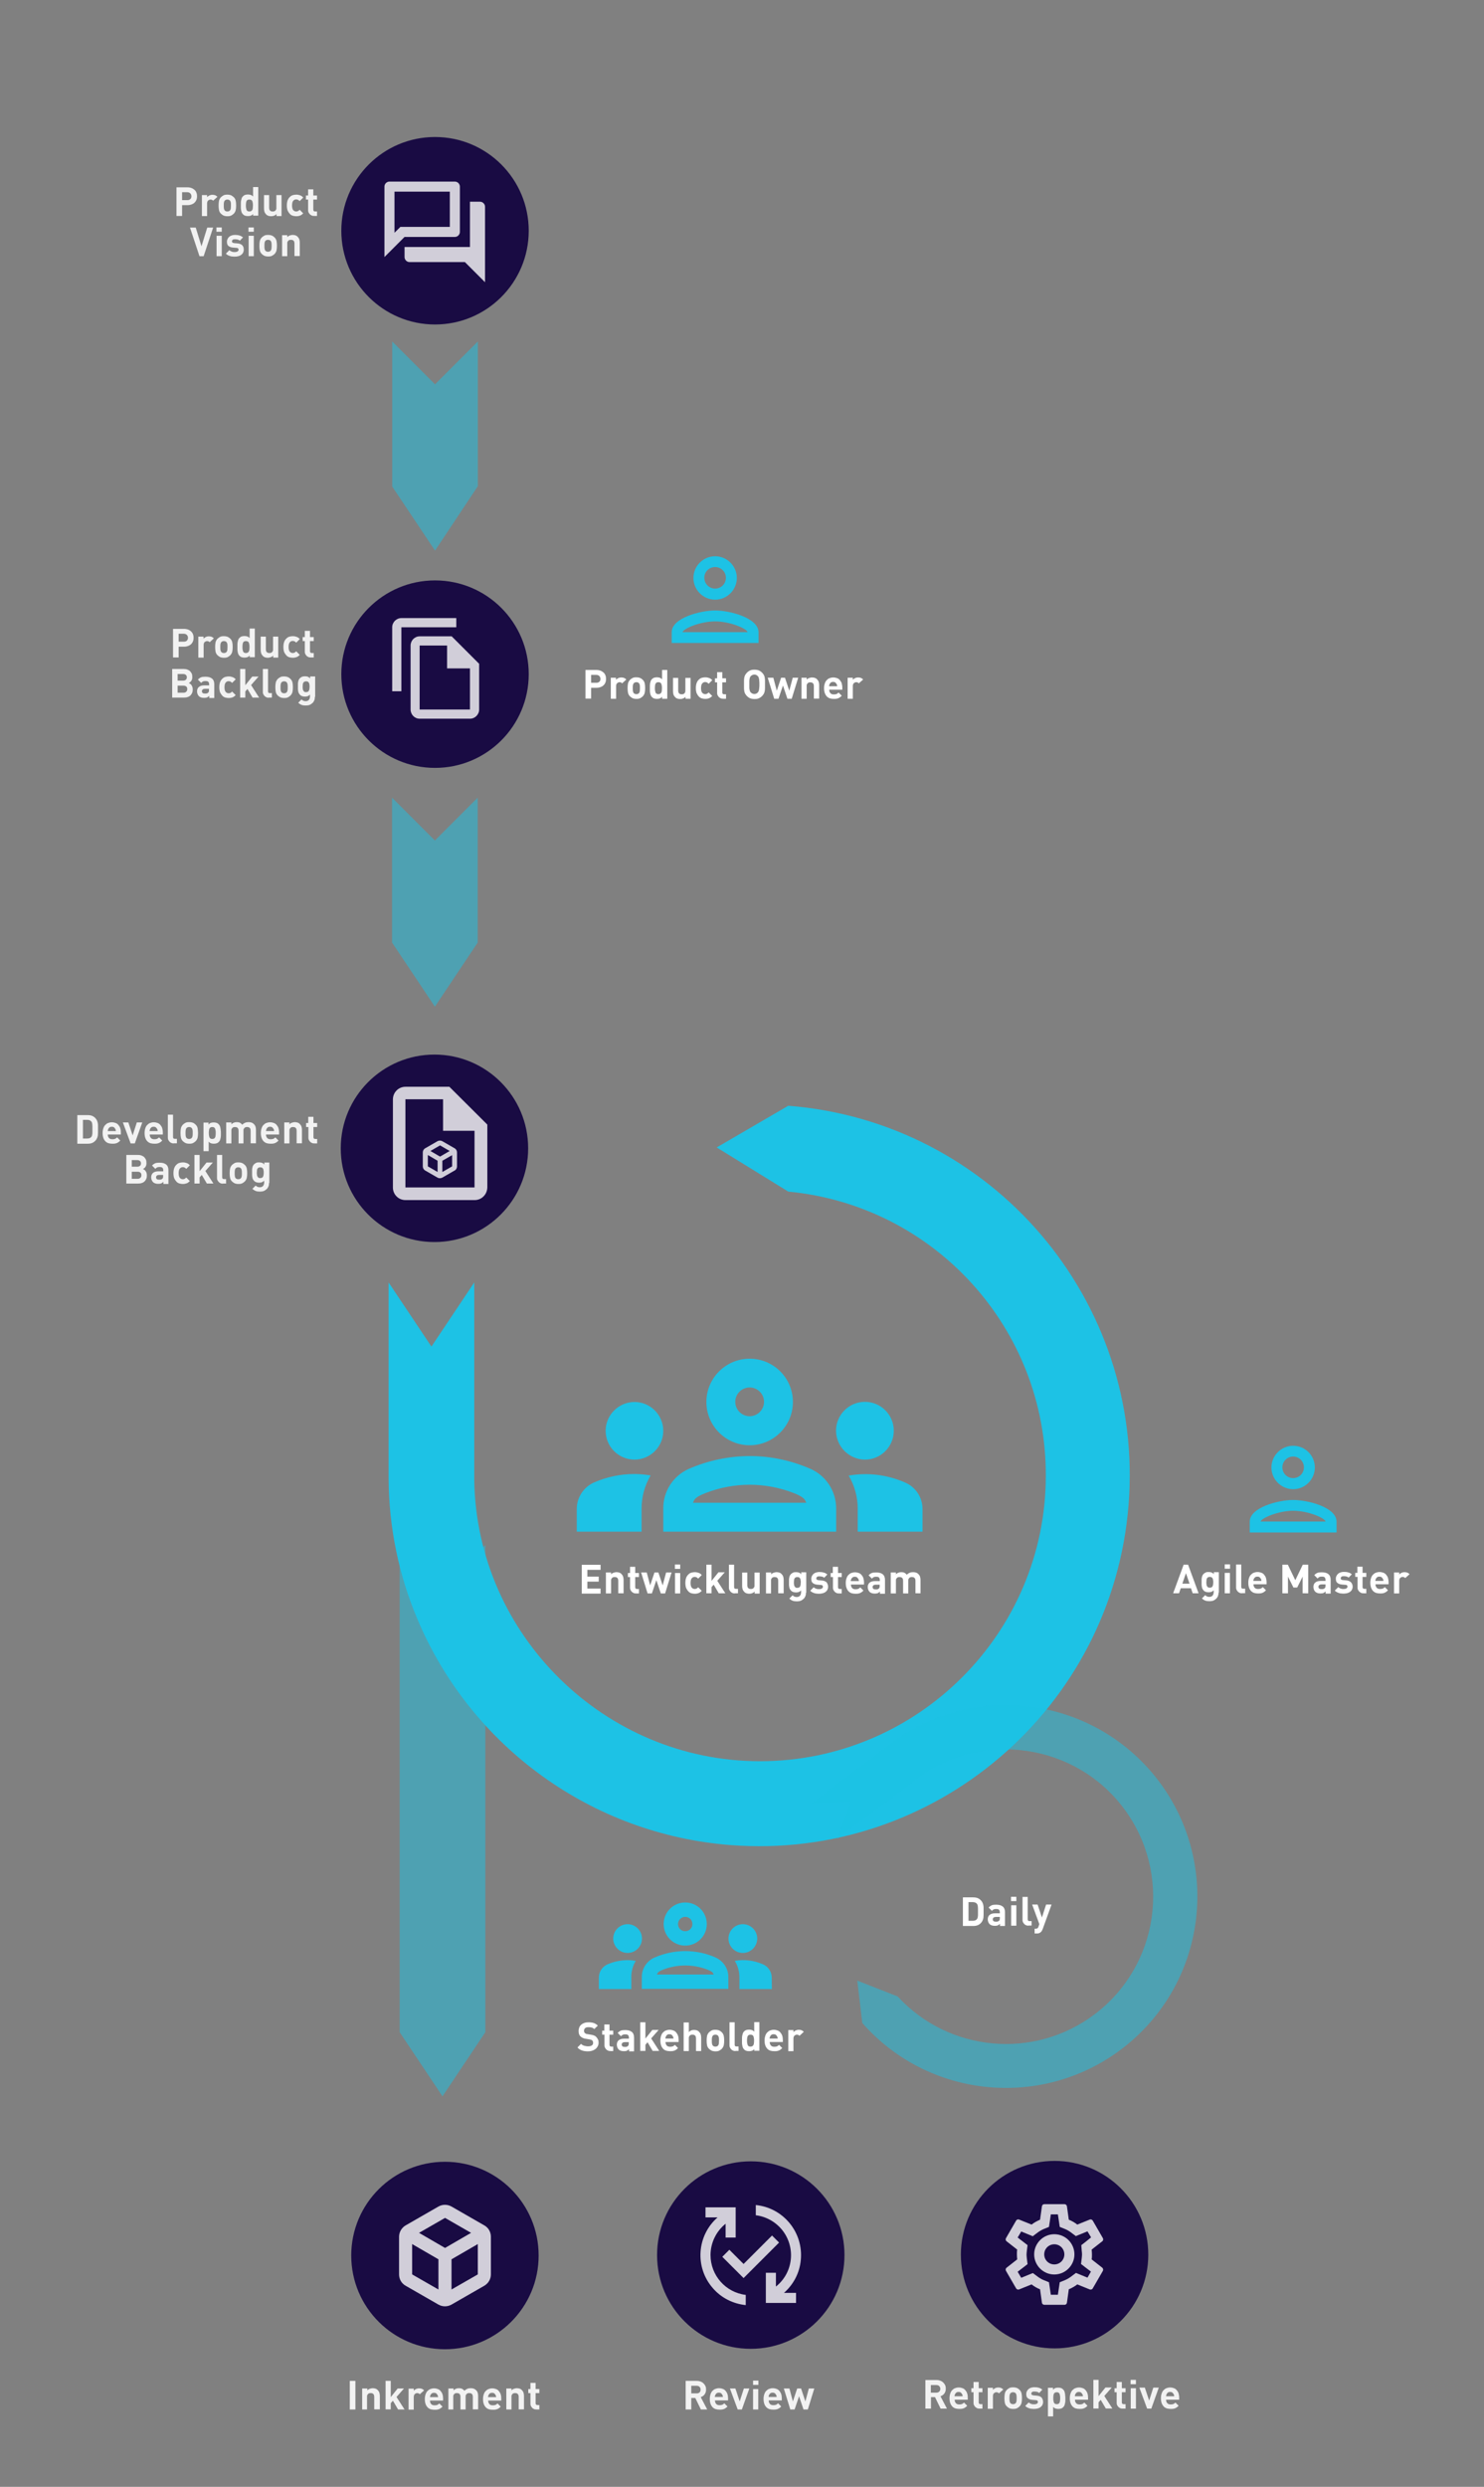 <?xml version="1.0" encoding="utf-8"?>
<!-- Generator: Adobe Illustrator 26.0.1, SVG Export Plug-In . SVG Version: 6.00 Build 0)  -->
<svg version="1.1" id="Ebene_1" xmlns="http://www.w3.org/2000/svg" xmlns:xlink="http://www.w3.org/1999/xlink" x="0px" y="0px"
	 viewBox="0 0 1032.6 1729.7" style="enable-background:new 0 0 1032.6 1729.7;" xml:space="preserve">
<rect x="0" y="0" width="1032.6" height="1729.7" fill="#808080" stroke="none"/>
<style type="text/css">
	.st0{opacity:0.5;fill:#1DC2E5;enable-background:new    ;}
	.st1{fill:#190B43;}
	.st2{enable-background:new    ;}
	.st3{fill:#F2F2F2;}
	.st4{fill:#FFFFFF;}
	.st5{opacity:0.8;fill:#FFFFFF;}
	.st6{opacity:0.8;}
	.st7{fill:#1DC2E5;}
	.st8{opacity:0.16;fill:#8DE0F2;enable-background:new    ;}
</style>
<path id="Pfad_55989" class="st0" d="M332.4,338.3L302.7,383l-29.8-44.6V237.5l29.8,29.8l29.8-29.8V338.3z"/>
<path id="Pfad_55989_00000074412931585206283490000002366624648348085671_" class="st0" d="M332.4,655.6l-29.8,44.6l-29.8-44.6
	V554.8l29.8,29.8l29.8-29.8V655.6z"/>
<path id="Pfad_55990" class="st1" d="M302.7,95.3c36,0,65.2,29.2,65.2,65.2s-29.2,65.2-65.2,65.2s-65.2-29.2-65.2-65.2l0,0
	C237.5,124.5,266.7,95.3,302.7,95.3z"/>
<path id="Pfad_55991" class="st1" d="M302.7,403.7c36,0,65.2,29.2,65.2,65.2s-29.2,65.2-65.2,65.2s-65.2-29.2-65.2-65.2l0,0
	C237.5,432.9,266.7,403.7,302.7,403.7z"/>
<path id="Pfad_55993" class="st1" d="M302.3,733.5c36,0,65.2,29.2,65.2,65.2s-29.2,65.2-65.2,65.2s-65.2-29.2-65.2-65.2l0,0
	C237.1,762.7,266.3,733.5,302.3,733.5z"/>
<path id="Pfad_55999" class="st1" d="M309.6,1503.6c36,0,65.2,29.2,65.2,65.2c0,36-29.2,65.2-65.2,65.2s-65.2-29.2-65.2-65.2l0,0
	C244.4,1532.8,273.6,1503.6,309.6,1503.6z"/>
<path id="Pfad_56000" class="st1" d="M522.4,1503.3c36,0,65.2,29.2,65.2,65.2c0,36-29.2,65.2-65.2,65.2s-65.2-29.2-65.2-65.2
	c0,0,0,0,0,0C457.2,1532.5,486.4,1503.3,522.4,1503.3z"/>
<path id="Pfad_56001" class="st1" d="M733.8,1503c36,0,65.2,29.2,65.2,65.2c0,36-29.2,65.2-65.2,65.2c-36,0-65.2-29.2-65.2-65.2
	c0,0,0,0,0,0C668.6,1532.2,697.8,1503,733.8,1503z"/>
<g class="st2">
	<path class="st3" d="M137.1,136.5c0,0.8-0.1,1.6-0.4,2.4s-0.7,1.4-1.3,2s-1.3,1-2.1,1.3c-0.8,0.3-1.7,0.5-2.8,0.5h-3.8v7.5h-3.9
		v-19.9h7.7c1,0,2,0.2,2.8,0.5c0.8,0.3,1.5,0.8,2.1,1.3s1,1.2,1.3,2S137.1,135.7,137.1,136.5z M133.2,136.5c0-0.8-0.3-1.5-0.8-2
		c-0.5-0.5-1.2-0.8-2.1-0.8h-3.6v5.5h3.6c0.9,0,1.6-0.2,2.1-0.7C133,138,133.2,137.4,133.2,136.5z"/>
	<path class="st3" d="M148.3,139.6c-0.3-0.3-0.6-0.5-0.8-0.6s-0.6-0.2-1.1-0.2c-0.3,0-0.6,0.1-0.8,0.2c-0.3,0.1-0.5,0.3-0.8,0.5
		c-0.2,0.2-0.4,0.5-0.5,0.8c-0.1,0.3-0.2,0.7-0.2,1.2v8.8h-3.6v-14.6h3.6v1.4c0.4-0.4,0.9-0.8,1.5-1.1c0.7-0.3,1.4-0.5,2.2-0.5
		c0.7,0,1.3,0.1,1.9,0.3c0.5,0.2,1.1,0.6,1.6,1.1L148.3,139.6z"/>
	<path class="st3" d="M164.3,142.9c0,1.3-0.1,2.4-0.3,3.3c-0.2,0.9-0.7,1.7-1.3,2.4c-0.5,0.5-1.1,0.9-1.8,1.3
		c-0.7,0.4-1.6,0.5-2.7,0.5s-2-0.2-2.7-0.5c-0.7-0.4-1.3-0.8-1.8-1.3c-0.7-0.7-1.1-1.5-1.3-2.4c-0.2-0.9-0.3-2-0.3-3.3
		s0.1-2.4,0.3-3.3c0.2-0.9,0.7-1.7,1.3-2.4c0.5-0.5,1.1-0.9,1.8-1.3s1.6-0.5,2.7-0.5s2,0.2,2.7,0.5c0.7,0.4,1.3,0.8,1.8,1.3
		c0.7,0.7,1.1,1.5,1.3,2.4C164.2,140.5,164.3,141.6,164.3,142.9z M160.7,142.9c0-0.7,0-1.4-0.1-2c-0.1-0.6-0.3-1.1-0.7-1.5
		c-0.4-0.4-1-0.6-1.7-0.6c-0.7,0-1.2,0.2-1.7,0.6c-0.4,0.4-0.6,0.9-0.7,1.5c-0.1,0.6-0.1,1.3-0.1,2c0,0.8,0,1.5,0.1,2.1
		c0.1,0.6,0.3,1.1,0.7,1.5c0.4,0.4,1,0.6,1.7,0.6c0.7,0,1.3-0.2,1.7-0.6c0.4-0.4,0.6-0.9,0.7-1.5
		C160.6,144.4,160.7,143.7,160.7,142.9z"/>
	<path class="st3" d="M176.1,150.2v-1.4c-0.5,0.6-1,1-1.6,1.2c-0.6,0.2-1.2,0.3-2,0.3c-0.7,0-1.4-0.1-2-0.3s-1.1-0.6-1.5-1
		c-0.4-0.4-0.6-0.8-0.8-1.2c-0.2-0.5-0.3-0.9-0.4-1.5c-0.1-0.5-0.2-1.1-0.2-1.7s0-1.2,0-1.8c0-0.6,0-1.2,0-1.8
		c0-0.6,0.1-1.1,0.2-1.7c0.1-0.5,0.3-1,0.4-1.5c0.2-0.5,0.5-0.9,0.8-1.2c0.4-0.4,0.9-0.8,1.5-1c0.6-0.2,1.3-0.3,2-0.3
		c0.7,0,1.4,0.1,2,0.3s1.1,0.6,1.6,1.1v-6.6h3.6v19.9H176.1z M176,142.9c0-0.6,0-1.1-0.1-1.6c-0.1-0.5-0.2-1-0.3-1.3
		c-0.2-0.4-0.4-0.7-0.8-0.9c-0.3-0.2-0.8-0.3-1.3-0.3s-1,0.1-1.3,0.3c-0.3,0.2-0.6,0.5-0.7,0.9c-0.2,0.4-0.3,0.8-0.3,1.3
		c-0.1,0.5-0.1,1.1-0.1,1.6c0,0.6,0,1.1,0.1,1.7s0.2,0.9,0.3,1.3c0.2,0.4,0.4,0.7,0.7,0.9c0.3,0.2,0.8,0.3,1.3,0.3s1-0.1,1.3-0.3
		c0.3-0.2,0.6-0.5,0.8-0.9c0.2-0.4,0.3-0.8,0.3-1.3S176,143.5,176,142.9z"/>
	<path class="st3" d="M192.4,150.2v-1.3c-0.5,0.5-1,0.9-1.7,1.1c-0.6,0.3-1.3,0.4-2,0.4c-0.7,0-1.4-0.1-2-0.3
		c-0.6-0.2-1.1-0.5-1.5-1c-0.6-0.6-1-1.2-1.2-1.9c-0.2-0.7-0.3-1.4-0.3-2.2v-9.3h3.6v8.8c0,0.5,0.1,0.9,0.2,1.3
		c0.1,0.3,0.3,0.6,0.6,0.8c0.2,0.2,0.5,0.4,0.8,0.4c0.3,0.1,0.6,0.1,0.9,0.1s0.6,0,0.9-0.1c0.3-0.1,0.6-0.2,0.8-0.4
		c0.2-0.2,0.4-0.5,0.6-0.8s0.2-0.8,0.2-1.3v-8.8h3.6v14.6H192.4z"/>
	<path class="st3" d="M211,148.4c-0.7,0.7-1.4,1.2-2.1,1.5s-1.7,0.5-2.7,0.5c-0.7,0-1.5-0.1-2.3-0.3c-0.8-0.2-1.5-0.6-2.1-1.2
		c-0.6-0.6-1.1-1.3-1.6-2.3c-0.4-1-0.6-2.2-0.6-3.7s0.2-2.7,0.6-3.7c0.4-1,0.9-1.7,1.6-2.3c0.6-0.6,1.3-1,2.1-1.2
		c0.8-0.2,1.5-0.3,2.3-0.3c1,0,1.9,0.2,2.7,0.5c0.8,0.3,1.5,0.8,2.1,1.5l-2.5,2.5c-0.4-0.4-0.7-0.7-1.1-0.9s-0.8-0.3-1.3-0.3
		c-0.9,0-1.5,0.3-2.1,1c-0.3,0.4-0.5,0.8-0.6,1.3s-0.2,1.1-0.2,1.9c0,1.5,0.3,2.6,0.8,3.2c0.5,0.6,1.2,1,2.1,1
		c0.5,0,0.9-0.1,1.3-0.3c0.4-0.2,0.7-0.5,1.1-0.9L211,148.4z"/>
	<path class="st3" d="M218.6,150.2c-0.7,0-1.4-0.1-1.9-0.4c-0.5-0.2-1-0.6-1.3-1c-0.3-0.4-0.6-0.8-0.8-1.3c-0.2-0.5-0.2-1-0.2-1.5
		v-7.2h-1.5v-2.8h1.5v-4.3h3.6v4.3h2.6v2.8h-2.6v7c0,0.9,0.4,1.3,1.3,1.3h1.3v3.1H218.6z"/>
</g>
<g class="st2">
	<path class="st3" d="M141.7,178.2h-2.9l-6.6-19.9h4l4,13l4-13h4.1L141.7,178.2z"/>
	<path class="st3" d="M150.6,161.2v-3h3.7v3H150.6z M150.7,178.2v-14.2h3.6v14.2H150.7z"/>
	<path class="st3" d="M169.6,173.7c0,0.8-0.2,1.5-0.5,2.1c-0.3,0.6-0.8,1.1-1.3,1.5c-0.6,0.4-1.2,0.7-2,0.9s-1.6,0.3-2.4,0.3
		c-0.6,0-1.1,0-1.7-0.1c-0.5,0-1.1-0.1-1.6-0.3c-0.5-0.1-1-0.4-1.5-0.6c-0.5-0.3-1-0.6-1.4-1.1l2.4-2.4c0.3,0.3,0.6,0.5,1,0.7
		s0.7,0.3,1,0.4c0.3,0.1,0.7,0.2,1,0.2c0.3,0,0.6,0,0.9,0c0.3,0,0.6,0,0.9-0.1c0.3-0.1,0.6-0.1,0.8-0.3c0.2-0.1,0.4-0.3,0.6-0.5
		s0.2-0.4,0.2-0.7c0-0.4-0.1-0.7-0.3-0.9c-0.2-0.2-0.6-0.4-1.2-0.4l-2.4-0.2c-1.3-0.1-2.3-0.5-3.1-1.1c-0.8-0.6-1.1-1.6-1.1-3
		c0-0.8,0.2-1.4,0.5-2c0.3-0.6,0.7-1.1,1.2-1.5c0.5-0.4,1.1-0.7,1.8-0.9c0.7-0.2,1.4-0.3,2.1-0.3c1.2,0,2.2,0.1,3.1,0.4
		c0.9,0.2,1.7,0.7,2.5,1.3l-2.2,2.3c-0.4-0.4-0.9-0.6-1.5-0.8c-0.6-0.1-1.2-0.2-1.9-0.2c-0.7,0-1.3,0.1-1.6,0.4
		c-0.3,0.3-0.5,0.6-0.5,1c0,0.4,0.1,0.7,0.4,0.9c0.2,0.2,0.6,0.3,1.2,0.4l2.3,0.2c1.5,0.1,2.5,0.6,3.3,1.3
		C169.3,171.4,169.6,172.4,169.6,173.7z"/>
	<path class="st3" d="M172.9,161.2v-3h3.7v3H172.9z M173,178.2v-14.2h3.6v14.2H173z"/>
	<path class="st3" d="M192.7,170.9c0,1.3-0.1,2.4-0.3,3.3c-0.2,0.9-0.7,1.7-1.3,2.4c-0.5,0.5-1.1,0.9-1.8,1.3
		c-0.7,0.4-1.6,0.5-2.7,0.5c-1.1,0-2-0.2-2.7-0.5c-0.7-0.4-1.3-0.8-1.8-1.3c-0.7-0.7-1.1-1.5-1.3-2.4c-0.2-0.9-0.3-2-0.3-3.3
		s0.1-2.4,0.3-3.3c0.2-0.9,0.7-1.7,1.3-2.4c0.5-0.5,1.1-0.9,1.8-1.3c0.7-0.4,1.6-0.5,2.7-0.5c1.1,0,2,0.2,2.7,0.5s1.3,0.8,1.8,1.3
		c0.7,0.7,1.1,1.5,1.3,2.4C192.6,168.5,192.7,169.6,192.7,170.9z M189,170.9c0-0.7,0-1.4-0.1-2c-0.1-0.6-0.3-1.1-0.7-1.5
		c-0.4-0.4-1-0.6-1.7-0.6c-0.7,0-1.3,0.2-1.7,0.6c-0.4,0.4-0.6,0.9-0.7,1.5c-0.1,0.6-0.1,1.3-0.1,2c0,0.8,0,1.5,0.1,2.1
		c0.1,0.6,0.3,1.1,0.7,1.5c0.4,0.4,1,0.6,1.7,0.6c0.7,0,1.3-0.2,1.7-0.6c0.4-0.4,0.6-0.9,0.7-1.5C189,172.4,189,171.7,189,170.9z"/>
	<path class="st3" d="M204.9,178.2v-8.8c0-0.5-0.1-0.9-0.2-1.3s-0.3-0.6-0.6-0.8c-0.2-0.2-0.5-0.4-0.8-0.4c-0.3-0.1-0.6-0.1-0.9-0.1
		s-0.6,0-0.9,0.1c-0.3,0.1-0.6,0.2-0.8,0.4c-0.2,0.2-0.4,0.5-0.6,0.8s-0.2,0.8-0.2,1.3v8.8h-3.6v-14.6h3.6v1.3
		c0.5-0.5,1-0.9,1.7-1.1s1.3-0.4,2-0.4c0.7,0,1.4,0.1,2,0.3c0.6,0.2,1.1,0.5,1.5,1c0.6,0.6,1,1.2,1.2,1.9c0.2,0.7,0.3,1.4,0.3,2.2
		v9.3H204.9z"/>
</g>
<g class="st2">
	<path class="st3" d="M134.7,443.6c0,0.8-0.1,1.6-0.4,2.4s-0.7,1.4-1.3,2c-0.6,0.6-1.3,1-2.1,1.3c-0.8,0.3-1.7,0.5-2.8,0.5h-3.8v7.5
		h-3.9v-19.9h7.7c1,0,2,0.2,2.8,0.5c0.8,0.3,1.5,0.8,2.1,1.3c0.6,0.6,1,1.2,1.3,2S134.7,442.7,134.7,443.6z M130.8,443.6
		c0-0.8-0.3-1.5-0.8-2c-0.5-0.5-1.2-0.8-2.1-0.8h-3.6v5.5h3.6c0.9,0,1.6-0.2,2.1-0.7C130.6,445,130.8,444.4,130.8,443.6z"/>
	<path class="st3" d="M145.9,446.7c-0.3-0.3-0.6-0.5-0.8-0.6c-0.3-0.1-0.6-0.2-1.1-0.2c-0.3,0-0.6,0.1-0.8,0.2s-0.5,0.3-0.8,0.5
		s-0.4,0.5-0.5,0.8s-0.2,0.7-0.2,1.2v8.8H138v-14.6h3.6v1.4c0.4-0.4,0.9-0.8,1.5-1.1s1.4-0.5,2.2-0.5c0.7,0,1.3,0.1,1.9,0.3
		c0.5,0.2,1.1,0.6,1.6,1.1L145.9,446.7z"/>
	<path class="st3" d="M161.9,450c0,1.3-0.1,2.4-0.3,3.3c-0.2,0.9-0.7,1.7-1.3,2.4c-0.5,0.5-1.1,0.9-1.8,1.3
		c-0.7,0.4-1.6,0.5-2.7,0.5c-1.1,0-2-0.2-2.7-0.5c-0.7-0.4-1.3-0.8-1.8-1.3c-0.7-0.7-1.1-1.5-1.3-2.4c-0.2-0.9-0.3-2-0.3-3.3
		s0.1-2.4,0.3-3.3c0.2-0.9,0.7-1.7,1.3-2.4c0.5-0.5,1.1-0.9,1.8-1.3c0.7-0.4,1.6-0.5,2.7-0.5c1.1,0,2,0.2,2.7,0.5s1.3,0.8,1.8,1.3
		c0.7,0.7,1.1,1.5,1.3,2.4C161.8,447.5,161.9,448.6,161.9,450z M158.3,450c0-0.7,0-1.4-0.1-2c-0.1-0.6-0.3-1.1-0.7-1.5
		c-0.4-0.4-1-0.6-1.7-0.6c-0.7,0-1.2,0.2-1.7,0.6c-0.4,0.4-0.6,0.9-0.7,1.5c-0.1,0.6-0.1,1.3-0.1,2c0,0.8,0,1.5,0.1,2.1
		c0.1,0.6,0.3,1.1,0.7,1.5c0.4,0.4,1,0.6,1.7,0.6c0.7,0,1.3-0.2,1.7-0.6c0.4-0.4,0.6-0.9,0.7-1.5C158.2,451.4,158.3,450.7,158.3,450
		z"/>
	<path class="st3" d="M173.7,457.3v-1.4c-0.5,0.6-1,1-1.6,1.2c-0.6,0.2-1.2,0.3-2,0.3c-0.7,0-1.4-0.1-2-0.3c-0.6-0.2-1.1-0.6-1.5-1
		c-0.4-0.4-0.6-0.8-0.8-1.2c-0.2-0.5-0.3-0.9-0.4-1.5c-0.1-0.5-0.2-1.1-0.2-1.7c0-0.6,0-1.2,0-1.8c0-0.6,0-1.2,0-1.8
		c0-0.6,0.1-1.1,0.2-1.7c0.1-0.5,0.3-1,0.4-1.5c0.2-0.5,0.5-0.9,0.8-1.2c0.4-0.4,0.9-0.8,1.5-1s1.3-0.3,2-0.3c0.7,0,1.4,0.1,2,0.3
		c0.6,0.2,1.1,0.6,1.6,1.1v-6.6h3.6v19.9H173.7z M173.6,450c0-0.6,0-1.1-0.1-1.6c-0.1-0.5-0.2-1-0.3-1.3c-0.2-0.4-0.4-0.7-0.8-0.9
		c-0.3-0.2-0.8-0.3-1.3-0.3c-0.5,0-1,0.1-1.3,0.3c-0.3,0.2-0.6,0.5-0.7,0.9c-0.2,0.4-0.3,0.8-0.3,1.3c-0.1,0.5-0.1,1.1-0.1,1.6
		c0,0.6,0,1.1,0.1,1.7c0.1,0.5,0.2,0.9,0.3,1.3c0.2,0.4,0.4,0.7,0.7,0.9c0.3,0.2,0.8,0.3,1.3,0.3c0.5,0,1-0.1,1.3-0.3
		s0.6-0.5,0.8-0.9c0.2-0.4,0.3-0.8,0.3-1.3C173.6,451.1,173.6,450.6,173.6,450z"/>
	<path class="st3" d="M190.1,457.3v-1.3c-0.5,0.5-1,0.9-1.7,1.1s-1.3,0.4-2,0.4c-0.7,0-1.4-0.1-2-0.3c-0.6-0.2-1.1-0.5-1.5-1
		c-0.6-0.6-1-1.2-1.2-1.9c-0.2-0.7-0.3-1.4-0.3-2.2v-9.3h3.6v8.8c0,0.5,0.1,0.9,0.2,1.3s0.3,0.6,0.6,0.8c0.2,0.2,0.5,0.4,0.8,0.4
		c0.3,0.1,0.6,0.1,0.9,0.1c0.3,0,0.6,0,0.9-0.1c0.3-0.1,0.6-0.2,0.8-0.4c0.2-0.2,0.4-0.5,0.6-0.8s0.2-0.8,0.2-1.3v-8.8h3.6v14.6
		H190.1z"/>
	<path class="st3" d="M208.6,455.5c-0.7,0.7-1.4,1.2-2.1,1.5c-0.8,0.3-1.7,0.5-2.7,0.5c-0.7,0-1.5-0.1-2.3-0.3s-1.5-0.6-2.1-1.2
		c-0.6-0.6-1.1-1.3-1.6-2.3c-0.4-1-0.6-2.2-0.6-3.7s0.2-2.7,0.6-3.7c0.4-1,0.9-1.7,1.6-2.3c0.6-0.6,1.3-1,2.1-1.2s1.5-0.3,2.3-0.3
		c1,0,1.9,0.2,2.7,0.5c0.8,0.3,1.5,0.8,2.1,1.5l-2.5,2.5c-0.4-0.4-0.7-0.7-1.1-0.9c-0.4-0.2-0.8-0.3-1.3-0.3c-0.9,0-1.5,0.3-2.1,1
		c-0.3,0.4-0.5,0.8-0.6,1.3s-0.2,1.1-0.2,1.9c0,1.5,0.3,2.6,0.8,3.2c0.5,0.6,1.2,1,2.1,1c0.5,0,0.9-0.1,1.3-0.3
		c0.4-0.2,0.7-0.5,1.1-0.9L208.6,455.5z"/>
	<path class="st3" d="M216.3,457.3c-0.7,0-1.4-0.1-1.9-0.4c-0.5-0.2-1-0.6-1.3-1c-0.3-0.4-0.6-0.8-0.8-1.3c-0.2-0.5-0.2-1-0.2-1.5
		v-7.2h-1.5v-2.8h1.5v-4.3h3.6v4.3h2.6v2.8h-2.6v7c0,0.9,0.4,1.3,1.3,1.3h1.3v3.1H216.3z"/>
</g>
<g class="st2">
	<path class="st3" d="M131.4,475.1c0.4,0.2,0.7,0.4,0.9,0.5c0.2,0.2,0.4,0.3,0.6,0.5c0.4,0.5,0.7,1,0.9,1.5c0.2,0.6,0.3,1.2,0.3,1.9
		c0,0.9-0.1,1.7-0.4,2.4c-0.3,0.7-0.7,1.3-1.2,1.8c-0.5,0.5-1.2,0.9-1.9,1.1c-0.8,0.3-1.6,0.4-2.5,0.4h-8.3v-19.9h8
		c0.9,0,1.8,0.1,2.5,0.4c0.8,0.3,1.4,0.6,1.9,1.1c0.5,0.5,0.9,1.1,1.2,1.7s0.4,1.4,0.4,2.3C133.9,472.7,133.1,474.1,131.4,475.1z
		 M127.4,473.4c0.8,0,1.4-0.2,1.9-0.6c0.5-0.4,0.7-1,0.7-1.7c0-0.7-0.2-1.3-0.7-1.7c-0.5-0.4-1.1-0.6-1.9-0.6h-3.8v4.6H127.4z
		 M127.7,481.8c0.8,0,1.4-0.2,1.9-0.7s0.7-1,0.7-1.8s-0.2-1.4-0.7-1.8c-0.5-0.4-1.1-0.6-1.9-0.6h-4.1v4.9H127.7z"/>
	<path class="st3" d="M145.6,485.3V484c-0.5,0.5-1,0.8-1.5,1.1c-0.5,0.2-1.2,0.3-2.1,0.3c-1.6,0-2.9-0.4-3.7-1.3
		c-0.4-0.4-0.7-0.9-0.9-1.5c-0.2-0.6-0.3-1.2-0.3-1.8c0-0.6,0.1-1.1,0.3-1.6c0.2-0.5,0.5-1,0.9-1.3c0.4-0.4,0.9-0.7,1.6-0.9
		c0.6-0.2,1.4-0.3,2.2-0.3h3.4v-0.7c0-0.8-0.2-1.4-0.6-1.8s-1.1-0.5-2.1-0.5c-0.7,0-1.2,0.1-1.6,0.3s-0.8,0.5-1.2,1l-2.3-2.3
		c0.7-0.8,1.5-1.3,2.2-1.6s1.8-0.4,3-0.4c4.1,0,6.2,1.7,6.2,5.2v9.6H145.6z M145.5,479.1h-2.8c-1.4,0-2.2,0.6-2.2,1.7
		c0,0.5,0.2,0.9,0.5,1.2c0.4,0.3,0.9,0.4,1.7,0.4c0.4,0,0.8,0,1.2-0.1s0.7-0.3,1-0.6c0.2-0.2,0.4-0.4,0.4-0.7
		c0.1-0.3,0.1-0.7,0.1-1.1V479.1z"/>
	<path class="st3" d="M164,483.5c-0.7,0.7-1.4,1.2-2.1,1.5s-1.7,0.5-2.7,0.5c-0.7,0-1.5-0.1-2.3-0.3c-0.8-0.2-1.5-0.6-2.1-1.2
		c-0.6-0.6-1.1-1.3-1.6-2.3c-0.4-1-0.6-2.2-0.6-3.7s0.2-2.7,0.6-3.7c0.4-1,0.9-1.7,1.6-2.3c0.6-0.6,1.3-1,2.1-1.2
		c0.8-0.2,1.5-0.3,2.3-0.3c1,0,1.9,0.2,2.7,0.5c0.8,0.3,1.5,0.8,2.1,1.5l-2.5,2.5c-0.4-0.4-0.7-0.7-1.1-0.9s-0.8-0.3-1.3-0.3
		c-0.9,0-1.5,0.3-2.1,1c-0.3,0.4-0.5,0.8-0.6,1.3s-0.2,1.1-0.2,1.9c0,1.5,0.3,2.6,0.8,3.2c0.5,0.6,1.2,1,2.1,1
		c0.5,0,0.9-0.1,1.3-0.3c0.4-0.2,0.7-0.5,1.1-0.9L164,483.5z"/>
	<path class="st3" d="M175.8,485.3l-3.6-6.1l-1.5,1.7v4.3h-3.6v-19.9h3.6v11.3l4.8-6h4.4l-5.2,5.9l5.6,8.7H175.8z"/>
	<path class="st3" d="M187.1,485.3c-0.7,0-1.4-0.1-1.9-0.4c-0.5-0.2-1-0.6-1.3-1c-0.3-0.4-0.6-0.8-0.8-1.3c-0.2-0.5-0.2-1-0.2-1.5
		v-15.8h3.6v15.5c0,0.4,0.1,0.8,0.3,1c0.2,0.2,0.5,0.3,1,0.3h1.4v3.1H187.1z"/>
	<path class="st3" d="M203.8,478c0,1.3-0.1,2.4-0.3,3.3c-0.2,0.9-0.7,1.7-1.3,2.4c-0.5,0.5-1.1,0.9-1.8,1.3
		c-0.7,0.4-1.6,0.5-2.7,0.5c-1.1,0-2-0.2-2.7-0.5c-0.7-0.4-1.3-0.8-1.8-1.3c-0.7-0.7-1.1-1.5-1.3-2.4c-0.2-0.9-0.3-2-0.3-3.3
		s0.1-2.4,0.3-3.3c0.2-0.9,0.7-1.7,1.3-2.4c0.5-0.5,1.1-0.9,1.8-1.3c0.7-0.4,1.6-0.5,2.7-0.5c1.1,0,2,0.2,2.7,0.5s1.3,0.8,1.8,1.3
		c0.7,0.7,1.1,1.5,1.3,2.4C203.7,475.5,203.8,476.6,203.8,478z M200.2,478c0-0.7,0-1.4-0.1-2c-0.1-0.6-0.3-1.1-0.7-1.5
		c-0.4-0.4-1-0.6-1.7-0.6c-0.7,0-1.3,0.2-1.7,0.6c-0.4,0.4-0.6,0.9-0.7,1.5c-0.1,0.6-0.1,1.3-0.1,2c0,0.8,0,1.5,0.1,2.1
		c0.1,0.6,0.3,1.1,0.7,1.5c0.4,0.4,1,0.6,1.7,0.6c0.7,0,1.3-0.2,1.7-0.6c0.4-0.4,0.6-0.9,0.7-1.5C200.2,479.4,200.2,478.7,200.2,478
		z"/>
	<path class="st3" d="M219.1,484.7c0,0.9-0.1,1.7-0.4,2.4s-0.7,1.4-1.3,1.9c-0.6,0.5-1.2,1-2,1.3c-0.8,0.3-1.7,0.4-2.6,0.4
		c-1.1,0-2.1-0.1-2.9-0.4c-0.8-0.3-1.6-0.8-2.4-1.5l2.3-2.3c0.4,0.4,0.8,0.7,1.3,0.9s1,0.3,1.6,0.3c0.5,0,1-0.1,1.4-0.3
		s0.7-0.4,0.9-0.7c0.2-0.3,0.4-0.6,0.5-1c0.1-0.4,0.2-0.7,0.2-1.1v-1.5c-0.5,0.5-1,0.9-1.6,1.1c-0.6,0.2-1.2,0.3-1.9,0.3
		c-0.7,0-1.4-0.1-2-0.3c-0.6-0.2-1.1-0.5-1.5-1c-0.3-0.3-0.6-0.7-0.8-1.1c-0.2-0.4-0.4-0.9-0.4-1.3c-0.1-0.5-0.2-1-0.2-1.6
		c0-0.6,0-1.2,0-1.8c0-0.6,0-1.2,0-1.8c0-0.6,0.1-1.1,0.2-1.5c0.1-0.5,0.2-0.9,0.4-1.3c0.2-0.4,0.5-0.8,0.8-1.1
		c0.4-0.4,0.9-0.7,1.5-1c0.6-0.2,1.3-0.3,2-0.3c0.8,0,1.4,0.1,2,0.3c0.5,0.2,1.1,0.6,1.6,1.2v-1.4h3.5V484.7z M215.4,477.6
		c0-0.5,0-1-0.1-1.4c0-0.5-0.2-0.9-0.3-1.2c-0.2-0.3-0.4-0.6-0.7-0.8c-0.3-0.2-0.7-0.3-1.3-0.3c-0.5,0-1,0.1-1.3,0.3
		c-0.3,0.2-0.6,0.5-0.7,0.8c-0.2,0.3-0.3,0.7-0.3,1.2c0,0.5-0.1,0.9-0.1,1.4s0,1,0.1,1.4c0,0.5,0.1,0.9,0.3,1.2
		c0.2,0.4,0.4,0.6,0.7,0.9s0.7,0.3,1.3,0.3c0.5,0,1-0.1,1.3-0.3s0.6-0.5,0.7-0.9c0.2-0.4,0.3-0.8,0.3-1.2
		C215.4,478.5,215.4,478.1,215.4,477.6z"/>
</g>
<g class="st2">
	<path class="st3" d="M68.2,785.4c0,0.8,0,1.6,0,2.3s-0.1,1.3-0.1,1.9c-0.1,0.6-0.2,1.1-0.4,1.6c-0.2,0.5-0.4,0.9-0.7,1.4
		c-0.7,1-1.5,1.7-2.5,2.2c-1,0.5-2.1,0.7-3.5,0.7h-7.2v-19.9h7.2c1.4,0,2.5,0.2,3.5,0.7c1,0.5,1.8,1.2,2.5,2.2
		c0.3,0.4,0.5,0.9,0.7,1.4s0.3,1,0.4,1.6c0.1,0.6,0.1,1.2,0.1,1.9S68.2,784.5,68.2,785.4z M64.3,785.4c0-0.8,0-1.5,0-2
		s-0.1-1.1-0.1-1.5c-0.1-0.4-0.1-0.7-0.2-1c-0.1-0.3-0.2-0.5-0.4-0.8c-0.7-0.8-1.6-1.2-2.9-1.2h-3v13h3c1.3,0,2.3-0.4,2.9-1.2
		c0.2-0.2,0.3-0.5,0.4-0.8c0.1-0.3,0.2-0.6,0.2-1c0.1-0.4,0.1-0.9,0.1-1.5C64.3,786.8,64.3,786.1,64.3,785.4z"/>
	<path class="st3" d="M75,789.2c0,1,0.3,1.7,0.8,2.3c0.5,0.6,1.3,0.9,2.4,0.9c0.8,0,1.4-0.1,1.9-0.3c0.5-0.2,0.9-0.6,1.4-1l2.2,2.2
		c-0.4,0.4-0.7,0.7-1.1,1c-0.4,0.3-0.8,0.5-1.2,0.7c-0.4,0.2-0.9,0.3-1.4,0.4c-0.5,0.1-1.1,0.1-1.8,0.1c-0.9,0-1.7-0.1-2.5-0.3
		c-0.8-0.2-1.5-0.6-2.2-1.2c-0.6-0.6-1.1-1.3-1.5-2.3c-0.4-1-0.6-2.2-0.6-3.7c0-1.2,0.2-2.3,0.5-3.2c0.3-0.9,0.7-1.7,1.3-2.3
		c0.6-0.6,1.2-1.1,2-1.4c0.8-0.3,1.6-0.5,2.6-0.5c1,0,1.9,0.2,2.7,0.5c0.8,0.3,1.5,0.8,2,1.5c0.5,0.6,1,1.4,1.2,2.2
		c0.3,0.9,0.4,1.8,0.4,2.8v1.5H75z M80.6,786.7c0-0.3,0-0.6-0.1-0.8s-0.1-0.5-0.3-0.7c-0.2-0.4-0.5-0.8-0.9-1.1
		c-0.4-0.3-0.9-0.4-1.5-0.4s-1.1,0.1-1.5,0.4s-0.7,0.6-0.9,1.1c-0.1,0.3-0.2,0.5-0.3,0.7s-0.1,0.5-0.1,0.8H80.6z"/>
	<path class="st3" d="M93.8,795.3h-2.9l-5.4-14.6h3.8l3,9l2.9-9h3.8L93.8,795.3z"/>
	<path class="st3" d="M104.2,789.2c0,1,0.3,1.7,0.8,2.3c0.5,0.6,1.3,0.9,2.4,0.9c0.8,0,1.4-0.1,1.9-0.3s0.9-0.6,1.4-1l2.2,2.2
		c-0.4,0.4-0.7,0.7-1.1,1c-0.4,0.3-0.8,0.5-1.2,0.7c-0.4,0.2-0.9,0.3-1.4,0.4c-0.5,0.1-1.1,0.1-1.8,0.1c-0.9,0-1.7-0.1-2.5-0.3
		c-0.8-0.2-1.5-0.6-2.2-1.2c-0.6-0.6-1.1-1.3-1.5-2.3c-0.4-1-0.6-2.2-0.6-3.7c0-1.2,0.2-2.3,0.5-3.2c0.3-0.9,0.7-1.7,1.3-2.3
		c0.6-0.6,1.2-1.1,2-1.4c0.8-0.3,1.6-0.5,2.6-0.5c1,0,1.9,0.2,2.7,0.5c0.8,0.3,1.5,0.8,2,1.5c0.5,0.6,1,1.4,1.2,2.2s0.4,1.8,0.4,2.8
		v1.5H104.2z M109.7,786.7c0-0.3,0-0.6-0.1-0.8c0-0.2-0.1-0.5-0.3-0.7c-0.2-0.4-0.5-0.8-0.9-1.1s-0.9-0.4-1.5-0.4
		c-0.6,0-1.1,0.1-1.5,0.4c-0.4,0.3-0.7,0.6-0.9,1.1c-0.1,0.3-0.2,0.5-0.3,0.7c0,0.2-0.1,0.5-0.1,0.8H109.7z"/>
	<path class="st3" d="M121,795.3c-0.7,0-1.4-0.1-1.9-0.4c-0.5-0.2-1-0.6-1.3-1c-0.3-0.4-0.6-0.8-0.8-1.3c-0.2-0.5-0.2-1-0.2-1.5
		v-15.8h3.6v15.5c0,0.4,0.1,0.8,0.3,1s0.5,0.3,1,0.3h1.4v3.1H121z"/>
	<path class="st3" d="M137.8,788c0,1.3-0.1,2.4-0.3,3.3c-0.2,0.9-0.7,1.7-1.3,2.4c-0.5,0.5-1.1,0.9-1.8,1.3
		c-0.7,0.4-1.6,0.5-2.7,0.5c-1.1,0-2-0.2-2.7-0.5c-0.7-0.4-1.3-0.8-1.8-1.3c-0.7-0.7-1.1-1.5-1.3-2.4c-0.2-0.9-0.3-2-0.3-3.3
		s0.1-2.4,0.3-3.3c0.2-0.9,0.7-1.7,1.3-2.4c0.5-0.5,1.1-0.9,1.8-1.3c0.7-0.4,1.6-0.5,2.7-0.5c1.1,0,2,0.2,2.7,0.5s1.3,0.8,1.8,1.3
		c0.7,0.7,1.1,1.5,1.3,2.4C137.6,785.6,137.8,786.7,137.8,788z M134.1,788c0-0.7,0-1.4-0.1-2c-0.1-0.6-0.3-1.1-0.7-1.5
		c-0.4-0.4-1-0.6-1.7-0.6c-0.7,0-1.2,0.2-1.7,0.6c-0.4,0.4-0.6,0.9-0.7,1.5c-0.1,0.6-0.1,1.3-0.1,2c0,0.8,0,1.5,0.1,2.1
		c0.1,0.6,0.3,1.1,0.7,1.5c0.4,0.4,1,0.6,1.7,0.6c0.7,0,1.3-0.2,1.7-0.6c0.4-0.4,0.6-0.9,0.7-1.5C134.1,789.5,134.1,788.8,134.1,788
		z"/>
	<path class="st3" d="M153.7,788c0,0.6,0,1.2,0,1.8c0,0.6-0.1,1.1-0.2,1.7c-0.1,0.5-0.3,1-0.4,1.5c-0.2,0.5-0.5,0.9-0.8,1.2
		c-0.4,0.4-0.9,0.8-1.5,1c-0.6,0.2-1.3,0.3-2,0.3c-0.7,0-1.4-0.1-2-0.3c-0.6-0.2-1.1-0.6-1.6-1.1v6.6h-3.6v-19.9h3.5v1.4
		c0.5-0.6,1-1,1.6-1.2s1.2-0.3,2-0.3c0.7,0,1.4,0.1,2,0.3c0.6,0.2,1.1,0.6,1.5,1c0.4,0.4,0.6,0.8,0.8,1.2c0.2,0.5,0.3,0.9,0.4,1.5
		s0.2,1.1,0.2,1.7C153.7,786.8,153.7,787.4,153.7,788z M150.1,788c0-0.6,0-1.1-0.1-1.6c-0.1-0.5-0.2-1-0.3-1.3
		c-0.2-0.4-0.4-0.7-0.7-0.9c-0.3-0.2-0.8-0.3-1.3-0.3s-1,0.1-1.3,0.3c-0.3,0.2-0.6,0.5-0.7,0.9c-0.2,0.4-0.3,0.8-0.3,1.3
		c-0.1,0.5-0.1,1.1-0.1,1.6c0,0.6,0,1.1,0.1,1.7c0.1,0.5,0.2,0.9,0.3,1.3c0.2,0.4,0.4,0.7,0.7,0.9c0.3,0.2,0.8,0.3,1.3,0.3
		s1-0.1,1.3-0.3c0.3-0.2,0.6-0.5,0.7-0.9c0.2-0.4,0.3-0.8,0.3-1.3C150.1,789.2,150.1,788.6,150.1,788z"/>
	<path class="st3" d="M174.4,795.3v-8.8c0-0.5-0.1-0.9-0.2-1.3s-0.3-0.6-0.6-0.8c-0.2-0.2-0.5-0.4-0.8-0.4c-0.3-0.1-0.6-0.1-0.9-0.1
		c-0.3,0-0.6,0-0.9,0.1c-0.3,0.1-0.6,0.2-0.8,0.4c-0.2,0.2-0.4,0.5-0.6,0.8s-0.2,0.7-0.2,1.2v8.9H166v-8.8c0-0.5-0.1-0.9-0.2-1.3
		c-0.1-0.3-0.3-0.6-0.6-0.8c-0.2-0.2-0.5-0.4-0.8-0.4s-0.6-0.1-0.9-0.1c-0.3,0-0.6,0-0.9,0.1s-0.6,0.2-0.8,0.4
		c-0.2,0.2-0.4,0.5-0.6,0.8c-0.2,0.3-0.2,0.8-0.2,1.3v8.8h-3.6v-14.6h3.6v1.3c0.5-0.5,1-0.9,1.7-1.1c0.6-0.3,1.3-0.4,2-0.4
		c0.8,0,1.6,0.1,2.2,0.4c0.6,0.3,1.2,0.8,1.7,1.4c0.6-0.7,1.3-1.1,2-1.4c0.7-0.3,1.5-0.4,2.4-0.4c0.7,0,1.4,0.1,2,0.3
		c0.6,0.2,1.1,0.5,1.6,1c0.6,0.6,1,1.2,1.2,1.9s0.3,1.4,0.3,2.2v9.3H174.4z"/>
	<path class="st3" d="M185.1,789.2c0,1,0.3,1.7,0.8,2.3c0.5,0.6,1.3,0.9,2.4,0.9c0.8,0,1.4-0.1,1.9-0.3s0.9-0.6,1.4-1l2.2,2.2
		c-0.4,0.4-0.7,0.7-1.1,1c-0.4,0.3-0.8,0.5-1.2,0.7c-0.4,0.2-0.9,0.3-1.4,0.4c-0.5,0.1-1.1,0.1-1.8,0.1c-0.9,0-1.7-0.1-2.5-0.3
		c-0.8-0.2-1.5-0.6-2.2-1.2c-0.6-0.6-1.1-1.3-1.5-2.3c-0.4-1-0.6-2.2-0.6-3.7c0-1.2,0.2-2.3,0.5-3.2c0.3-0.9,0.7-1.7,1.3-2.3
		c0.6-0.6,1.2-1.1,2-1.4c0.8-0.3,1.6-0.5,2.6-0.5c1,0,1.9,0.2,2.7,0.5c0.8,0.3,1.5,0.8,2,1.5c0.5,0.6,1,1.4,1.2,2.2s0.4,1.8,0.4,2.8
		v1.5H185.1z M190.7,786.7c0-0.3,0-0.6-0.1-0.8c0-0.2-0.1-0.5-0.3-0.7c-0.2-0.4-0.5-0.8-0.9-1.1s-0.9-0.4-1.5-0.4
		c-0.6,0-1.1,0.1-1.5,0.4c-0.4,0.3-0.7,0.6-0.9,1.1c-0.1,0.3-0.2,0.5-0.3,0.7c0,0.2-0.1,0.5-0.1,0.8H190.7z"/>
	<path class="st3" d="M206.4,795.3v-8.8c0-0.5-0.1-0.9-0.2-1.3c-0.1-0.3-0.3-0.6-0.6-0.8c-0.2-0.2-0.5-0.4-0.8-0.4s-0.6-0.1-0.9-0.1
		c-0.3,0-0.6,0-0.9,0.1s-0.6,0.2-0.8,0.4c-0.2,0.2-0.4,0.5-0.6,0.8c-0.2,0.3-0.2,0.8-0.2,1.3v8.8h-3.6v-14.6h3.6v1.3
		c0.5-0.5,1-0.9,1.7-1.1s1.3-0.4,2-0.4c0.7,0,1.4,0.1,2,0.3c0.6,0.2,1.1,0.5,1.5,1c0.6,0.6,1,1.2,1.2,1.9c0.2,0.7,0.3,1.4,0.3,2.2
		v9.3H206.4z"/>
	<path class="st3" d="M218.8,795.3c-0.7,0-1.4-0.1-1.9-0.4c-0.5-0.2-1-0.6-1.3-1c-0.3-0.4-0.6-0.8-0.8-1.3c-0.2-0.5-0.2-1-0.2-1.5
		v-7.2H213v-2.8h1.5v-4.3h3.6v4.3h2.6v2.8h-2.6v7c0,0.9,0.4,1.3,1.3,1.3h1.3v3.1H218.8z"/>
</g>
<g class="st2">
	<path class="st3" d="M99.5,813.1c0.4,0.2,0.7,0.4,0.9,0.5c0.2,0.2,0.4,0.3,0.6,0.5c0.4,0.5,0.7,1,0.9,1.5c0.2,0.6,0.3,1.2,0.3,1.9
		c0,0.9-0.1,1.7-0.4,2.4c-0.3,0.7-0.7,1.3-1.2,1.8c-0.5,0.5-1.2,0.9-1.9,1.1c-0.8,0.3-1.6,0.4-2.5,0.4h-8.3v-19.9h8
		c0.9,0,1.8,0.1,2.5,0.4s1.4,0.6,1.9,1.1c0.5,0.5,0.9,1.1,1.2,1.7s0.4,1.4,0.4,2.3C102,810.8,101.2,812.2,99.5,813.1z M95.5,811.5
		c0.8,0,1.4-0.2,1.9-0.6c0.5-0.4,0.7-1,0.7-1.7c0-0.7-0.2-1.3-0.7-1.7c-0.5-0.4-1.1-0.6-1.9-0.6h-3.8v4.6H95.5z M95.8,819.9
		c0.8,0,1.4-0.2,1.9-0.7c0.5-0.4,0.7-1,0.7-1.8s-0.2-1.4-0.7-1.8c-0.5-0.4-1.1-0.6-1.9-0.6h-4.1v4.9H95.8z"/>
	<path class="st3" d="M113.7,823.3v-1.3c-0.5,0.5-1,0.8-1.5,1.1c-0.5,0.2-1.2,0.3-2.1,0.3c-1.6,0-2.9-0.4-3.7-1.3
		c-0.4-0.4-0.7-0.9-0.9-1.5c-0.2-0.6-0.3-1.2-0.3-1.8c0-0.6,0.1-1.1,0.3-1.6c0.2-0.5,0.5-1,0.9-1.3c0.4-0.4,0.9-0.7,1.6-0.9
		c0.6-0.2,1.4-0.3,2.2-0.3h3.4v-0.7c0-0.8-0.2-1.4-0.6-1.8s-1.1-0.5-2.1-0.5c-0.7,0-1.2,0.1-1.6,0.3s-0.8,0.5-1.2,1l-2.3-2.3
		c0.7-0.8,1.5-1.3,2.2-1.6c0.8-0.3,1.8-0.4,3-0.4c4.1,0,6.2,1.7,6.2,5.2v9.6H113.7z M113.6,817.2h-2.8c-1.4,0-2.2,0.6-2.2,1.7
		c0,0.5,0.2,0.9,0.5,1.2c0.4,0.3,0.9,0.4,1.7,0.4c0.4,0,0.8,0,1.2-0.1s0.7-0.3,1-0.6c0.2-0.2,0.4-0.4,0.4-0.7
		c0.1-0.3,0.1-0.7,0.1-1.1V817.2z"/>
	<path class="st3" d="M132.1,821.5c-0.7,0.7-1.4,1.2-2.1,1.5c-0.8,0.3-1.7,0.5-2.7,0.5c-0.7,0-1.5-0.1-2.3-0.3s-1.5-0.6-2.1-1.2
		c-0.6-0.6-1.1-1.3-1.6-2.3c-0.4-1-0.6-2.2-0.6-3.7s0.2-2.7,0.6-3.7c0.4-1,0.9-1.7,1.6-2.3c0.6-0.6,1.3-1,2.1-1.2s1.5-0.3,2.3-0.3
		c1,0,1.9,0.2,2.7,0.5c0.8,0.3,1.5,0.8,2.1,1.5l-2.5,2.5c-0.4-0.4-0.7-0.7-1.1-0.9c-0.4-0.2-0.8-0.3-1.3-0.3c-0.9,0-1.5,0.3-2.1,1
		c-0.3,0.4-0.5,0.8-0.6,1.3s-0.2,1.1-0.2,1.9c0,1.5,0.3,2.6,0.8,3.2c0.5,0.6,1.2,1,2.1,1c0.5,0,0.9-0.1,1.3-0.3
		c0.4-0.2,0.7-0.5,1.1-0.9L132.1,821.5z"/>
	<path class="st3" d="M144,823.3l-3.6-6.1l-1.5,1.7v4.3h-3.6v-19.9h3.6v11.3l4.8-6h4.4l-5.2,5.9l5.6,8.7H144z"/>
	<path class="st3" d="M155.2,823.3c-0.7,0-1.4-0.1-1.9-0.4c-0.5-0.2-1-0.6-1.3-1c-0.3-0.4-0.6-0.8-0.8-1.3c-0.2-0.5-0.2-1-0.2-1.5
		v-15.8h3.6v15.5c0,0.4,0.1,0.8,0.3,1c0.2,0.2,0.5,0.3,1,0.3h1.4v3.1H155.2z"/>
	<path class="st3" d="M172,816c0,1.3-0.1,2.4-0.3,3.3c-0.2,0.9-0.7,1.7-1.3,2.4c-0.5,0.5-1.1,0.9-1.8,1.3c-0.7,0.4-1.6,0.5-2.7,0.5
		s-2-0.2-2.7-0.5c-0.7-0.4-1.3-0.8-1.8-1.3c-0.7-0.7-1.1-1.5-1.3-2.4c-0.2-0.9-0.3-2-0.3-3.3s0.1-2.4,0.3-3.3
		c0.2-0.9,0.7-1.7,1.3-2.4c0.5-0.5,1.1-0.9,1.8-1.3s1.6-0.5,2.7-0.5s2,0.2,2.7,0.5c0.7,0.4,1.3,0.8,1.8,1.3c0.7,0.7,1.1,1.5,1.3,2.4
		C171.9,813.6,172,814.7,172,816z M168.3,816c0-0.7,0-1.4-0.1-2c-0.1-0.6-0.3-1.1-0.7-1.5c-0.4-0.4-1-0.6-1.7-0.6
		c-0.7,0-1.3,0.2-1.7,0.6c-0.4,0.4-0.6,0.9-0.7,1.5c-0.1,0.6-0.1,1.3-0.1,2c0,0.8,0,1.5,0.1,2.1c0.1,0.6,0.3,1.1,0.7,1.5
		c0.4,0.4,1,0.6,1.7,0.6c0.7,0,1.3-0.2,1.7-0.6c0.4-0.4,0.6-0.9,0.7-1.5C168.3,817.5,168.3,816.8,168.3,816z"/>
	<path class="st3" d="M187.2,822.8c0,0.9-0.1,1.7-0.4,2.4c-0.3,0.7-0.7,1.4-1.3,1.9c-0.6,0.5-1.2,1-2,1.3c-0.8,0.3-1.7,0.4-2.6,0.4
		c-1.1,0-2.1-0.1-2.9-0.4c-0.8-0.3-1.6-0.8-2.4-1.5l2.3-2.3c0.4,0.4,0.8,0.7,1.3,0.9c0.4,0.2,1,0.3,1.6,0.3c0.5,0,1-0.1,1.4-0.3
		c0.4-0.2,0.7-0.4,0.9-0.7c0.2-0.3,0.4-0.6,0.5-1c0.1-0.4,0.2-0.7,0.2-1.1v-1.5c-0.5,0.5-1,0.9-1.6,1.1c-0.6,0.2-1.2,0.3-1.9,0.3
		c-0.7,0-1.4-0.1-2-0.3c-0.6-0.2-1.1-0.5-1.5-1c-0.3-0.3-0.6-0.7-0.8-1.1c-0.2-0.4-0.4-0.9-0.4-1.3c-0.1-0.5-0.2-1-0.2-1.6
		c0-0.6,0-1.2,0-1.8c0-0.6,0-1.2,0-1.8c0-0.6,0.1-1.1,0.2-1.5c0.1-0.5,0.2-0.9,0.4-1.3c0.2-0.4,0.5-0.8,0.8-1.1
		c0.4-0.4,0.9-0.7,1.5-1s1.3-0.3,2-0.3c0.8,0,1.4,0.1,2,0.3s1.1,0.6,1.6,1.2v-1.4h3.5V822.8z M183.5,815.6c0-0.5,0-1-0.1-1.4
		c0-0.5-0.2-0.9-0.3-1.2c-0.2-0.3-0.4-0.6-0.7-0.8c-0.3-0.2-0.7-0.3-1.3-0.3c-0.5,0-1,0.1-1.3,0.3c-0.3,0.2-0.6,0.5-0.7,0.8
		c-0.2,0.3-0.3,0.7-0.3,1.2c0,0.5-0.1,0.9-0.1,1.4s0,1,0.1,1.4c0,0.5,0.1,0.9,0.3,1.2c0.2,0.4,0.4,0.6,0.7,0.9s0.7,0.3,1.3,0.3
		c0.5,0,1-0.1,1.3-0.3s0.6-0.5,0.7-0.9c0.2-0.4,0.3-0.8,0.3-1.2C183.5,816.6,183.5,816.1,183.5,815.6z"/>
</g>
<g class="st2">
	<path class="st3" d="M243.4,1675.9V1656h3.9v19.9H243.4z"/>
	<path class="st3" d="M260.4,1675.9v-8.8c0-0.5-0.1-0.9-0.2-1.3c-0.1-0.3-0.3-0.6-0.6-0.8c-0.2-0.2-0.5-0.4-0.8-0.4
		c-0.3-0.1-0.6-0.1-0.9-0.1s-0.6,0-0.9,0.1s-0.6,0.2-0.8,0.4c-0.2,0.2-0.4,0.5-0.6,0.8c-0.2,0.3-0.2,0.8-0.2,1.3v8.8H252v-14.6h3.6
		v1.3c0.5-0.5,1-0.9,1.7-1.1s1.3-0.4,2-0.4c0.7,0,1.4,0.1,2,0.3c0.6,0.2,1.1,0.5,1.5,1c0.6,0.6,1,1.2,1.2,1.9s0.3,1.4,0.3,2.2v9.3
		H260.4z"/>
	<path class="st3" d="M277,1675.9l-3.6-6.1l-1.5,1.7v4.3h-3.6V1656h3.6v11.3l4.8-6h4.4l-5.2,5.9l5.6,8.7H277z"/>
	<path class="st3" d="M292.1,1665.3c-0.3-0.3-0.6-0.5-0.8-0.6s-0.6-0.2-1.1-0.2c-0.3,0-0.6,0.1-0.8,0.2c-0.3,0.1-0.5,0.3-0.8,0.5
		c-0.2,0.2-0.4,0.5-0.5,0.8c-0.1,0.3-0.2,0.7-0.2,1.2v8.8h-3.6v-14.6h3.6v1.4c0.4-0.4,0.9-0.8,1.5-1.1c0.7-0.3,1.4-0.5,2.2-0.5
		c0.7,0,1.3,0.1,1.9,0.3c0.5,0.2,1.1,0.6,1.6,1.1L292.1,1665.3z"/>
	<path class="st3" d="M299.2,1669.8c0,1,0.3,1.7,0.8,2.3c0.5,0.6,1.3,0.9,2.4,0.9c0.8,0,1.4-0.1,1.9-0.3s0.9-0.6,1.4-1l2.2,2.2
		c-0.4,0.4-0.7,0.7-1.1,1c-0.4,0.3-0.8,0.5-1.2,0.7c-0.4,0.2-0.9,0.3-1.4,0.4c-0.5,0.1-1.1,0.1-1.8,0.1c-0.9,0-1.7-0.1-2.5-0.3
		c-0.8-0.2-1.5-0.6-2.2-1.2c-0.6-0.6-1.1-1.3-1.5-2.3c-0.4-1-0.6-2.2-0.6-3.7c0-1.2,0.2-2.3,0.5-3.2c0.3-0.9,0.7-1.7,1.3-2.3
		c0.6-0.6,1.2-1.1,2-1.4c0.8-0.3,1.6-0.5,2.6-0.5c1,0,1.9,0.2,2.7,0.5c0.8,0.3,1.5,0.8,2,1.5c0.5,0.6,1,1.4,1.2,2.2
		c0.3,0.9,0.4,1.8,0.4,2.8v1.5H299.2z M304.8,1667.3c0-0.3,0-0.6-0.1-0.8s-0.1-0.5-0.3-0.7c-0.2-0.4-0.5-0.8-0.9-1.1
		s-0.9-0.4-1.5-0.4c-0.6,0-1.1,0.1-1.5,0.4c-0.4,0.3-0.7,0.6-0.9,1.1c-0.1,0.3-0.2,0.5-0.3,0.7c0,0.2-0.1,0.5-0.1,0.8H304.8z"/>
	<path class="st3" d="M329,1675.9v-8.8c0-0.5-0.1-0.9-0.2-1.3c-0.1-0.3-0.3-0.6-0.6-0.8c-0.2-0.2-0.5-0.4-0.8-0.4
		c-0.3-0.1-0.6-0.1-0.9-0.1s-0.6,0-0.9,0.1s-0.6,0.2-0.8,0.4c-0.2,0.2-0.4,0.5-0.6,0.8c-0.2,0.3-0.2,0.7-0.2,1.2v8.9h-3.6v-8.8
		c0-0.5-0.1-0.9-0.2-1.3c-0.1-0.3-0.3-0.6-0.6-0.8c-0.2-0.2-0.5-0.4-0.8-0.4s-0.6-0.1-0.9-0.1c-0.3,0-0.6,0-0.9,0.1
		c-0.3,0.1-0.6,0.2-0.8,0.4c-0.2,0.2-0.4,0.5-0.6,0.8s-0.2,0.8-0.2,1.3v8.8H312v-14.6h3.6v1.3c0.5-0.5,1-0.9,1.7-1.1
		c0.6-0.3,1.3-0.4,2-0.4c0.8,0,1.6,0.1,2.2,0.4s1.2,0.8,1.7,1.4c0.6-0.7,1.3-1.1,2-1.4c0.7-0.3,1.5-0.4,2.4-0.4c0.7,0,1.4,0.1,2,0.3
		s1.1,0.5,1.6,1c0.6,0.6,1,1.2,1.2,1.9c0.2,0.7,0.3,1.4,0.3,2.2v9.3H329z"/>
	<path class="st3" d="M339.7,1669.8c0,1,0.3,1.7,0.8,2.3c0.5,0.6,1.3,0.9,2.4,0.9c0.8,0,1.4-0.1,1.9-0.3c0.5-0.2,0.9-0.6,1.4-1
		l2.2,2.2c-0.4,0.4-0.7,0.7-1.1,1s-0.8,0.5-1.2,0.7c-0.4,0.2-0.9,0.3-1.4,0.4c-0.5,0.1-1.1,0.1-1.8,0.1c-0.9,0-1.7-0.1-2.5-0.3
		s-1.5-0.6-2.2-1.2c-0.6-0.6-1.1-1.3-1.5-2.3c-0.4-1-0.6-2.2-0.6-3.7c0-1.2,0.2-2.3,0.5-3.2c0.3-0.9,0.7-1.7,1.3-2.3
		c0.6-0.6,1.2-1.1,2-1.4c0.8-0.3,1.6-0.5,2.6-0.5c1,0,1.9,0.2,2.7,0.5c0.8,0.3,1.5,0.8,2,1.5c0.5,0.6,1,1.4,1.2,2.2
		c0.3,0.9,0.4,1.8,0.4,2.8v1.5H339.7z M345.2,1667.3c0-0.3,0-0.6-0.1-0.8s-0.1-0.5-0.3-0.7c-0.2-0.4-0.5-0.8-0.9-1.1
		s-0.9-0.4-1.5-0.4c-0.6,0-1.1,0.1-1.5,0.4s-0.7,0.6-0.9,1.1c-0.1,0.3-0.2,0.5-0.3,0.7c0,0.2-0.1,0.5-0.1,0.8H345.2z"/>
	<path class="st3" d="M360.9,1675.9v-8.8c0-0.5-0.1-0.9-0.2-1.3c-0.1-0.3-0.3-0.6-0.6-0.8c-0.2-0.2-0.5-0.4-0.8-0.4
		c-0.3-0.1-0.6-0.1-0.9-0.1s-0.6,0-0.9,0.1s-0.6,0.2-0.8,0.4c-0.2,0.2-0.4,0.5-0.6,0.8c-0.2,0.3-0.2,0.8-0.2,1.3v8.8h-3.6v-14.6h3.6
		v1.3c0.5-0.5,1-0.9,1.7-1.1s1.3-0.4,2-0.4c0.7,0,1.4,0.1,2,0.3c0.6,0.2,1.1,0.5,1.5,1c0.6,0.6,1,1.2,1.2,1.9s0.3,1.4,0.3,2.2v9.3
		H360.9z"/>
	<path class="st3" d="M373.3,1675.9c-0.7,0-1.4-0.1-1.9-0.4c-0.5-0.2-1-0.6-1.3-1c-0.3-0.4-0.6-0.8-0.8-1.3c-0.2-0.5-0.2-1-0.2-1.5
		v-7.2h-1.5v-2.8h1.5v-4.3h3.6v4.3h2.6v2.8h-2.6v7c0,0.9,0.4,1.3,1.3,1.3h1.3v3.1H373.3z"/>
</g>
<g class="st2">
	<path class="st3" d="M487.7,1675.9l-3.9-8H481v8h-3.9v-19.9h7.8c1,0,1.9,0.2,2.7,0.5c0.8,0.3,1.5,0.8,2,1.3c0.6,0.6,1,1.2,1.3,1.9
		c0.3,0.7,0.4,1.5,0.4,2.4c0,0.7-0.1,1.3-0.3,1.9c-0.2,0.6-0.5,1.1-0.8,1.5c-0.3,0.4-0.7,0.8-1.2,1.1c-0.4,0.3-0.9,0.5-1.4,0.7
		l4.5,8.6H487.7z M487.5,1662c0-0.8-0.3-1.4-0.8-1.9c-0.5-0.5-1.2-0.7-2.1-0.7H481v5.3h3.7c0.9,0,1.5-0.2,2.1-0.7
		C487.3,1663.4,487.5,1662.8,487.5,1662z"/>
	<path class="st3" d="M497.5,1669.7c0,1,0.3,1.7,0.8,2.3c0.5,0.6,1.3,0.9,2.4,0.9c0.8,0,1.4-0.1,1.9-0.3c0.5-0.2,0.9-0.6,1.4-1
		l2.2,2.2c-0.4,0.4-0.7,0.7-1.1,1c-0.4,0.3-0.8,0.5-1.2,0.7c-0.4,0.2-0.9,0.3-1.4,0.4c-0.5,0.1-1.1,0.1-1.8,0.1
		c-0.9,0-1.7-0.1-2.5-0.3c-0.8-0.2-1.5-0.6-2.2-1.2c-0.6-0.6-1.1-1.3-1.5-2.3c-0.4-1-0.6-2.2-0.6-3.7c0-1.2,0.2-2.3,0.5-3.2
		c0.3-0.9,0.7-1.7,1.3-2.3c0.6-0.6,1.2-1.1,2-1.4c0.8-0.3,1.6-0.5,2.6-0.5c1,0,1.9,0.2,2.7,0.5c0.8,0.3,1.5,0.8,2,1.5
		c0.5,0.6,1,1.4,1.2,2.2c0.3,0.9,0.4,1.8,0.4,2.8v1.5H497.5z M503,1667.2c0-0.3,0-0.6-0.1-0.8c0-0.2-0.1-0.5-0.3-0.7
		c-0.2-0.4-0.5-0.8-0.9-1.1c-0.4-0.3-0.9-0.4-1.5-0.4s-1.1,0.1-1.5,0.4c-0.4,0.3-0.7,0.6-0.9,1.1c-0.1,0.3-0.2,0.5-0.3,0.7
		s-0.1,0.5-0.1,0.8H503z"/>
	<path class="st3" d="M516.2,1675.9h-2.9l-5.4-14.6h3.8l3,9l2.9-9h3.8L516.2,1675.9z"/>
	<path class="st3" d="M524,1658.8v-3h3.7v3H524z M524,1675.9v-14.2h3.6v14.2H524z"/>
	<path class="st3" d="M534.9,1669.7c0,1,0.3,1.7,0.8,2.3c0.5,0.6,1.3,0.9,2.4,0.9c0.8,0,1.4-0.1,1.9-0.3s0.9-0.6,1.4-1l2.2,2.2
		c-0.4,0.4-0.7,0.7-1.1,1c-0.4,0.3-0.8,0.5-1.2,0.7c-0.4,0.2-0.9,0.3-1.4,0.4c-0.5,0.1-1.1,0.1-1.8,0.1c-0.9,0-1.7-0.1-2.5-0.3
		c-0.8-0.2-1.5-0.6-2.2-1.2c-0.6-0.6-1.1-1.3-1.5-2.3c-0.4-1-0.6-2.2-0.6-3.7c0-1.2,0.2-2.3,0.5-3.2c0.3-0.9,0.7-1.7,1.3-2.3
		c0.6-0.6,1.2-1.1,2-1.4c0.8-0.3,1.6-0.5,2.6-0.5c1,0,1.9,0.2,2.7,0.5c0.8,0.3,1.5,0.8,2,1.5c0.5,0.6,1,1.4,1.2,2.2
		c0.3,0.9,0.4,1.8,0.4,2.8v1.5H534.9z M540.4,1667.2c0-0.3,0-0.6-0.1-0.8s-0.1-0.5-0.3-0.7c-0.2-0.4-0.5-0.8-0.9-1.1
		s-0.9-0.4-1.5-0.4c-0.6,0-1.1,0.1-1.5,0.4c-0.4,0.3-0.7,0.6-0.9,1.1c-0.1,0.3-0.2,0.5-0.3,0.7c0,0.2-0.1,0.5-0.1,0.8H540.4z"/>
	<path class="st3" d="M562.1,1675.9h-3l-3.1-9.2l-3.1,9.2h-3l-4.5-14.6h3.9l2.4,9l3-9h2.7l3,9l2.4-9h3.8L562.1,1675.9z"/>
</g>
<g class="st2">
	<path class="st3" d="M654.5,1675.3l-3.9-8h-2.8v8h-3.9v-19.9h7.8c1,0,1.9,0.2,2.7,0.5c0.8,0.3,1.5,0.8,2,1.3c0.6,0.6,1,1.2,1.3,1.9
		c0.3,0.7,0.4,1.5,0.4,2.4c0,0.7-0.1,1.3-0.3,1.9c-0.2,0.6-0.5,1.1-0.8,1.5c-0.3,0.4-0.7,0.8-1.2,1.1c-0.4,0.3-0.9,0.5-1.4,0.7
		l4.5,8.6H654.5z M654.3,1661.5c0-0.8-0.3-1.4-0.8-1.9c-0.5-0.5-1.2-0.7-2.1-0.7h-3.7v5.3h3.7c0.9,0,1.5-0.2,2.1-0.7
		C654.1,1662.9,654.3,1662.3,654.3,1661.5z"/>
	<path class="st3" d="M664.3,1669.2c0,1,0.3,1.7,0.8,2.3c0.5,0.6,1.3,0.9,2.4,0.9c0.8,0,1.4-0.1,1.9-0.3c0.5-0.2,0.9-0.6,1.4-1
		l2.2,2.2c-0.4,0.4-0.7,0.7-1.1,1c-0.4,0.3-0.8,0.5-1.2,0.7c-0.4,0.2-0.9,0.3-1.4,0.4c-0.5,0.1-1.1,0.1-1.8,0.1
		c-0.9,0-1.7-0.1-2.5-0.3c-0.8-0.2-1.5-0.6-2.2-1.2c-0.6-0.6-1.1-1.3-1.5-2.3c-0.4-1-0.6-2.2-0.6-3.7c0-1.2,0.2-2.3,0.5-3.2
		c0.3-0.9,0.7-1.7,1.3-2.3c0.6-0.6,1.2-1.1,2-1.4c0.8-0.3,1.6-0.5,2.6-0.5c1,0,1.9,0.2,2.7,0.5c0.8,0.3,1.5,0.8,2,1.5
		c0.5,0.6,1,1.4,1.2,2.2c0.3,0.9,0.4,1.8,0.4,2.8v1.5H664.3z M669.8,1666.7c0-0.3,0-0.6-0.1-0.8c0-0.2-0.1-0.5-0.3-0.7
		c-0.2-0.4-0.5-0.8-0.9-1.1c-0.4-0.3-0.9-0.4-1.5-0.4s-1.1,0.1-1.5,0.4c-0.4,0.3-0.7,0.6-0.9,1.1c-0.1,0.3-0.2,0.5-0.3,0.7
		s-0.1,0.5-0.1,0.8H669.8z"/>
	<path class="st3" d="M681.6,1675.3c-0.7,0-1.4-0.1-1.9-0.4c-0.5-0.2-1-0.6-1.3-1c-0.3-0.4-0.6-0.8-0.8-1.3c-0.2-0.5-0.2-1-0.2-1.5
		v-7.2h-1.5v-2.8h1.5v-4.3h3.6v4.3h2.6v2.8H681v7c0,0.9,0.4,1.3,1.3,1.3h1.3v3.1H681.6z"/>
	<path class="st3" d="M695.1,1664.7c-0.3-0.3-0.6-0.5-0.8-0.6c-0.3-0.1-0.6-0.2-1.1-0.2c-0.3,0-0.6,0.1-0.8,0.2s-0.5,0.3-0.8,0.5
		s-0.4,0.5-0.5,0.8s-0.2,0.7-0.2,1.2v8.8h-3.6v-14.6h3.6v1.4c0.4-0.4,0.9-0.8,1.5-1.1s1.4-0.5,2.2-0.5c0.7,0,1.3,0.1,1.9,0.3
		c0.5,0.2,1.1,0.6,1.6,1.1L695.1,1664.7z"/>
	<path class="st3" d="M711.1,1668c0,1.3-0.1,2.4-0.3,3.3c-0.2,0.9-0.7,1.7-1.3,2.4c-0.5,0.5-1.1,0.9-1.8,1.3
		c-0.7,0.4-1.6,0.5-2.7,0.5c-1.1,0-2-0.2-2.7-0.5c-0.7-0.4-1.3-0.8-1.8-1.3c-0.7-0.7-1.1-1.5-1.3-2.4c-0.2-0.9-0.3-2-0.3-3.3
		s0.1-2.4,0.3-3.3c0.2-0.9,0.7-1.7,1.3-2.4c0.5-0.5,1.1-0.9,1.8-1.3c0.7-0.4,1.6-0.5,2.7-0.5c1.1,0,2,0.2,2.7,0.5s1.3,0.8,1.8,1.3
		c0.7,0.7,1.1,1.5,1.3,2.4C711,1665.6,711.1,1666.7,711.1,1668z M707.4,1668c0-0.7,0-1.4-0.1-2c-0.1-0.6-0.3-1.1-0.7-1.5
		c-0.4-0.4-1-0.6-1.7-0.6c-0.7,0-1.2,0.2-1.7,0.6c-0.4,0.4-0.6,0.9-0.7,1.5c-0.1,0.6-0.1,1.3-0.1,2c0,0.8,0,1.5,0.1,2.1
		c0.1,0.6,0.3,1.1,0.7,1.5c0.4,0.4,1,0.6,1.7,0.6c0.7,0,1.3-0.2,1.7-0.6c0.4-0.4,0.6-0.9,0.7-1.5
		C707.4,1669.5,707.4,1668.8,707.4,1668z"/>
	<path class="st3" d="M725.8,1670.7c0,0.8-0.2,1.5-0.5,2.1c-0.3,0.6-0.8,1.1-1.3,1.5c-0.6,0.4-1.2,0.7-2,0.9s-1.6,0.3-2.4,0.3
		c-0.6,0-1.1,0-1.7-0.1c-0.5,0-1.1-0.1-1.6-0.3c-0.5-0.1-1-0.4-1.5-0.6c-0.5-0.3-1-0.6-1.4-1.1l2.4-2.4c0.3,0.3,0.6,0.5,1,0.7
		c0.3,0.2,0.7,0.3,1,0.4c0.3,0.1,0.7,0.2,1,0.2c0.3,0,0.6,0,0.9,0c0.3,0,0.6,0,0.9-0.1c0.3-0.1,0.6-0.1,0.8-0.3
		c0.2-0.1,0.4-0.3,0.6-0.5c0.1-0.2,0.2-0.4,0.2-0.7c0-0.4-0.1-0.7-0.3-0.9c-0.2-0.2-0.6-0.4-1.2-0.4l-2.4-0.2
		c-1.3-0.1-2.3-0.5-3.1-1.1c-0.8-0.6-1.1-1.6-1.1-3c0-0.8,0.2-1.4,0.5-2c0.3-0.6,0.7-1.1,1.2-1.5c0.5-0.4,1.1-0.7,1.8-0.9
		s1.4-0.3,2.1-0.3c1.2,0,2.2,0.1,3.1,0.4c0.9,0.2,1.7,0.7,2.5,1.3l-2.2,2.3c-0.4-0.4-0.9-0.6-1.5-0.8c-0.6-0.1-1.2-0.2-1.9-0.2
		c-0.7,0-1.3,0.1-1.6,0.4c-0.3,0.3-0.5,0.6-0.5,1c0,0.4,0.1,0.7,0.4,0.9c0.2,0.2,0.6,0.3,1.2,0.4l2.3,0.2c1.5,0.1,2.5,0.6,3.3,1.3
		C725.4,1668.5,725.8,1669.5,725.8,1670.7z"/>
	<path class="st3" d="M741.3,1668c0,0.6,0,1.2,0,1.8c0,0.6-0.1,1.1-0.2,1.7c-0.1,0.5-0.3,1-0.4,1.5c-0.2,0.5-0.5,0.9-0.8,1.2
		c-0.4,0.4-0.9,0.8-1.5,1c-0.6,0.2-1.3,0.3-2,0.3c-0.7,0-1.4-0.1-2-0.3c-0.6-0.2-1.1-0.6-1.6-1.1v6.6h-3.6v-19.9h3.5v1.4
		c0.5-0.6,1-1,1.6-1.2c0.6-0.2,1.2-0.3,2-0.3c0.7,0,1.4,0.1,2,0.3c0.6,0.2,1.1,0.6,1.5,1c0.4,0.4,0.6,0.8,0.8,1.2
		c0.2,0.5,0.3,0.9,0.4,1.5c0.1,0.5,0.2,1.1,0.2,1.7C741.3,1666.8,741.3,1667.4,741.3,1668z M737.7,1668c0-0.6,0-1.1-0.1-1.6
		c-0.1-0.5-0.2-1-0.3-1.3c-0.2-0.4-0.4-0.7-0.7-0.9c-0.3-0.2-0.8-0.3-1.3-0.3s-1,0.1-1.3,0.3c-0.3,0.2-0.6,0.5-0.7,0.9
		c-0.2,0.4-0.3,0.8-0.3,1.3c-0.1,0.5-0.1,1.1-0.1,1.6c0,0.6,0,1.1,0.1,1.7c0.1,0.5,0.2,0.9,0.3,1.3c0.2,0.4,0.4,0.7,0.7,0.9
		c0.3,0.2,0.8,0.3,1.3,0.3s1-0.1,1.3-0.3c0.3-0.2,0.6-0.5,0.7-0.9c0.2-0.4,0.3-0.8,0.3-1.3C737.7,1669.2,737.7,1668.6,737.7,1668z"
		/>
	<path class="st3" d="M748,1669.2c0,1,0.3,1.7,0.8,2.3c0.5,0.6,1.3,0.9,2.4,0.9c0.8,0,1.4-0.1,1.9-0.3s0.9-0.6,1.4-1l2.2,2.2
		c-0.4,0.4-0.7,0.7-1.1,1c-0.4,0.3-0.8,0.5-1.2,0.7c-0.4,0.2-0.9,0.3-1.4,0.4c-0.5,0.1-1.1,0.1-1.8,0.1c-0.9,0-1.7-0.1-2.5-0.3
		c-0.8-0.2-1.5-0.6-2.2-1.2c-0.6-0.6-1.1-1.3-1.5-2.3c-0.4-1-0.6-2.2-0.6-3.7c0-1.2,0.2-2.3,0.5-3.2c0.3-0.9,0.7-1.7,1.3-2.3
		c0.6-0.6,1.2-1.1,2-1.4c0.8-0.3,1.6-0.5,2.6-0.5c1,0,1.9,0.2,2.7,0.5c0.8,0.3,1.5,0.8,2,1.5c0.5,0.6,1,1.4,1.2,2.2
		c0.3,0.9,0.4,1.8,0.4,2.8v1.5H748z M753.5,1666.7c0-0.3,0-0.6-0.1-0.8s-0.1-0.5-0.3-0.7c-0.2-0.4-0.5-0.8-0.9-1.1s-0.9-0.4-1.5-0.4
		c-0.6,0-1.1,0.1-1.5,0.4c-0.4,0.3-0.7,0.6-0.9,1.1c-0.1,0.3-0.2,0.5-0.3,0.7c0,0.2-0.1,0.5-0.1,0.8H753.5z"/>
	<path class="st3" d="M769.5,1675.3l-3.6-6.1l-1.5,1.7v4.3h-3.6v-19.9h3.6v11.3l4.8-6h4.4l-5.2,5.9l5.6,8.7H769.5z"/>
	<path class="st3" d="M781.2,1675.3c-0.7,0-1.4-0.1-1.9-0.4c-0.5-0.2-1-0.6-1.3-1c-0.3-0.4-0.6-0.8-0.8-1.3c-0.2-0.5-0.2-1-0.2-1.5
		v-7.2h-1.5v-2.8h1.5v-4.3h3.6v4.3h2.6v2.8h-2.6v7c0,0.9,0.4,1.3,1.3,1.3h1.3v3.1H781.2z"/>
	<path class="st3" d="M786.7,1658.3v-3h3.7v3H786.7z M786.8,1675.3v-14.2h3.6v14.2H786.8z"/>
	<path class="st3" d="M801.1,1675.3h-2.9l-5.4-14.6h3.8l3,9l2.9-9h3.8L801.1,1675.3z"/>
	<path class="st3" d="M811.4,1669.2c0,1,0.3,1.7,0.8,2.3c0.5,0.6,1.3,0.9,2.4,0.9c0.8,0,1.4-0.1,1.9-0.3s0.9-0.6,1.4-1l2.2,2.2
		c-0.4,0.4-0.7,0.7-1.1,1s-0.8,0.5-1.2,0.7c-0.4,0.2-0.9,0.3-1.4,0.4c-0.5,0.1-1.1,0.1-1.8,0.1c-0.9,0-1.7-0.1-2.5-0.3
		s-1.5-0.6-2.2-1.2c-0.6-0.6-1.1-1.3-1.5-2.3c-0.4-1-0.6-2.2-0.6-3.7c0-1.2,0.2-2.3,0.5-3.2c0.3-0.9,0.7-1.7,1.3-2.3
		c0.6-0.6,1.2-1.1,2-1.4c0.8-0.3,1.6-0.5,2.6-0.5c1,0,1.9,0.2,2.7,0.5c0.8,0.3,1.5,0.8,2,1.5c0.5,0.6,1,1.4,1.2,2.2s0.4,1.8,0.4,2.8
		v1.5H811.4z M817,1666.7c0-0.3,0-0.6-0.1-0.8c0-0.2-0.1-0.5-0.3-0.7c-0.2-0.4-0.5-0.8-0.9-1.1c-0.4-0.3-0.9-0.4-1.5-0.4
		c-0.6,0-1.1,0.1-1.5,0.4c-0.4,0.3-0.7,0.6-0.9,1.1c-0.1,0.3-0.2,0.5-0.3,0.7s-0.1,0.5-0.1,0.8H817z"/>
</g>
<g class="st2">
	<path class="st4" d="M416.5,1420.7c0,1-0.2,1.8-0.6,2.6c-0.4,0.7-0.9,1.4-1.6,1.9c-0.7,0.5-1.4,0.9-2.4,1.2
		c-0.9,0.3-1.9,0.4-2.9,0.4c-1.5,0-2.9-0.2-4-0.6c-1.2-0.4-2.3-1.1-3.2-2.1l2.5-2.5c0.6,0.6,1.4,1.1,2.2,1.3
		c0.8,0.2,1.7,0.4,2.6,0.4c1.2,0,2.1-0.2,2.7-0.6c0.6-0.4,0.9-1,0.9-1.8c0-0.7-0.2-1.2-0.6-1.7c-0.2-0.2-0.4-0.3-0.7-0.4
		c-0.2-0.1-0.6-0.2-1.1-0.3l-2.4-0.4c-0.9-0.1-1.7-0.3-2.3-0.6s-1.1-0.6-1.6-1c-1-0.9-1.4-2.2-1.4-3.9c0-0.9,0.2-1.7,0.5-2.5
		s0.8-1.4,1.4-1.9c0.6-0.5,1.3-0.9,2.2-1.2c0.9-0.3,1.8-0.4,2.9-0.4c1.4,0,2.6,0.2,3.6,0.5c1,0.4,2,1,2.8,1.8l-2.5,2.4
		c-0.6-0.6-1.3-1-2-1.1c-0.7-0.2-1.4-0.2-2.1-0.2c-1,0-1.8,0.2-2.3,0.7c-0.5,0.5-0.7,1.1-0.7,1.8c0,0.3,0,0.5,0.1,0.8
		c0.1,0.2,0.2,0.5,0.4,0.7c0.2,0.2,0.5,0.3,0.7,0.5s0.6,0.2,1.1,0.3l2.4,0.4c0.9,0.1,1.7,0.3,2.3,0.6c0.6,0.2,1.1,0.6,1.5,1
		c0.5,0.5,0.9,1.1,1.2,1.8C416.4,1419,416.5,1419.8,416.5,1420.7z"/>
	<path class="st4" d="M424.8,1426.6c-0.7,0-1.4-0.1-1.9-0.4c-0.5-0.2-1-0.6-1.3-1c-0.3-0.4-0.6-0.8-0.8-1.3c-0.2-0.5-0.2-1-0.2-1.5
		v-7.2H419v-2.8h1.5v-4.3h3.6v4.3h2.6v2.8h-2.6v7c0,0.9,0.4,1.3,1.3,1.3h1.3v3.1H424.8z"/>
	<path class="st4" d="M437.7,1426.6v-1.3c-0.5,0.5-1,0.8-1.5,1.1c-0.5,0.2-1.2,0.3-2.1,0.3c-1.6,0-2.9-0.4-3.7-1.3
		c-0.4-0.4-0.7-0.9-0.9-1.5c-0.2-0.6-0.3-1.2-0.3-1.8c0-0.6,0.1-1.1,0.3-1.6c0.2-0.5,0.5-1,0.9-1.3c0.4-0.4,0.9-0.7,1.6-0.9
		c0.6-0.2,1.4-0.3,2.2-0.3h3.4v-0.7c0-0.8-0.2-1.4-0.6-1.8s-1.1-0.5-2.1-0.5c-0.7,0-1.2,0.1-1.6,0.3c-0.4,0.2-0.8,0.5-1.2,1
		l-2.3-2.3c0.7-0.8,1.5-1.3,2.2-1.6s1.8-0.4,3-0.4c4.1,0,6.2,1.7,6.2,5.2v9.6H437.7z M437.6,1420.4h-2.8c-1.4,0-2.2,0.6-2.2,1.7
		c0,0.5,0.2,0.9,0.5,1.2c0.4,0.3,0.9,0.4,1.7,0.4c0.4,0,0.8,0,1.2-0.1s0.7-0.3,1-0.6c0.2-0.2,0.3-0.4,0.4-0.7
		c0.1-0.3,0.1-0.7,0.1-1.1V1420.4z"/>
	<path class="st4" d="M454.2,1426.6l-3.6-6.1l-1.5,1.7v4.3h-3.6v-19.9h3.6v11.3l4.8-6h4.4l-5.2,5.9l5.6,8.7H454.2z"/>
	<path class="st4" d="M463.1,1420.4c0,1,0.3,1.7,0.8,2.3c0.5,0.6,1.3,0.9,2.4,0.9c0.8,0,1.4-0.1,1.9-0.3c0.5-0.2,0.9-0.6,1.4-1
		l2.2,2.2c-0.4,0.4-0.7,0.7-1.1,1s-0.8,0.5-1.2,0.7c-0.4,0.2-0.9,0.3-1.4,0.4c-0.5,0.1-1.1,0.1-1.8,0.1c-0.9,0-1.7-0.1-2.5-0.3
		s-1.5-0.6-2.2-1.2c-0.6-0.6-1.1-1.3-1.5-2.3c-0.4-1-0.6-2.2-0.6-3.7c0-1.2,0.2-2.3,0.5-3.2c0.3-0.9,0.7-1.7,1.3-2.3
		c0.6-0.6,1.2-1.1,2-1.4c0.8-0.3,1.6-0.5,2.6-0.5c1,0,1.9,0.2,2.7,0.5c0.8,0.3,1.5,0.8,2,1.5c0.5,0.6,1,1.4,1.2,2.2
		c0.3,0.9,0.4,1.8,0.4,2.8v1.5H463.1z M468.6,1417.9c0-0.3,0-0.6-0.1-0.8s-0.1-0.5-0.3-0.7c-0.2-0.4-0.5-0.8-0.9-1.1
		s-0.9-0.4-1.5-0.4c-0.6,0-1.1,0.1-1.5,0.4s-0.7,0.6-0.9,1.1c-0.1,0.3-0.2,0.5-0.3,0.7c0,0.2-0.1,0.5-0.1,0.8H468.6z"/>
	<path class="st4" d="M484.3,1426.6v-8.8c0-0.5-0.1-0.9-0.2-1.3c-0.1-0.3-0.3-0.6-0.6-0.8c-0.2-0.2-0.5-0.4-0.8-0.4
		c-0.3-0.1-0.6-0.1-0.9-0.1s-0.6,0-0.9,0.1s-0.6,0.2-0.8,0.4c-0.2,0.2-0.4,0.5-0.6,0.8c-0.2,0.3-0.2,0.8-0.2,1.3v8.8h-3.6v-19.9h3.6
		v6.7c0.5-0.5,1-0.9,1.6-1.1c0.6-0.3,1.3-0.4,2-0.4c0.7,0,1.4,0.1,2,0.3c0.6,0.2,1.1,0.5,1.5,1c0.6,0.6,1,1.2,1.2,1.9
		s0.3,1.4,0.3,2.2v9.3H484.3z"/>
	<path class="st4" d="M503.9,1419.3c0,1.3-0.1,2.4-0.3,3.3c-0.2,0.9-0.7,1.7-1.3,2.4c-0.5,0.5-1.1,0.9-1.8,1.3
		c-0.7,0.4-1.6,0.5-2.7,0.5c-1.1,0-2-0.2-2.7-0.5c-0.7-0.4-1.3-0.8-1.8-1.3c-0.7-0.7-1.1-1.5-1.3-2.4c-0.2-0.9-0.3-2-0.3-3.3
		s0.1-2.4,0.3-3.3c0.2-0.9,0.7-1.7,1.3-2.4c0.5-0.5,1.1-0.9,1.8-1.3c0.7-0.4,1.6-0.5,2.7-0.5c1.1,0,2,0.2,2.7,0.5s1.3,0.8,1.8,1.3
		c0.7,0.7,1.1,1.5,1.3,2.4C503.8,1416.8,503.9,1417.9,503.9,1419.3z M500.3,1419.3c0-0.7,0-1.4-0.1-2c-0.1-0.6-0.3-1.1-0.7-1.5
		c-0.4-0.4-1-0.6-1.7-0.6c-0.7,0-1.3,0.2-1.7,0.6c-0.4,0.4-0.6,0.9-0.7,1.5c-0.1,0.6-0.1,1.3-0.1,2c0,0.8,0,1.5,0.1,2.1
		c0.1,0.6,0.3,1.1,0.7,1.5c0.4,0.4,1,0.6,1.7,0.6c0.7,0,1.3-0.2,1.7-0.6c0.4-0.4,0.6-0.9,0.7-1.5
		C500.2,1420.7,500.3,1420,500.3,1419.3z"/>
	<path class="st4" d="M511.8,1426.6c-0.7,0-1.4-0.1-1.9-0.4c-0.5-0.2-1-0.6-1.3-1c-0.3-0.4-0.6-0.8-0.8-1.3c-0.2-0.5-0.2-1-0.2-1.5
		v-15.8h3.6v15.5c0,0.4,0.1,0.8,0.3,1c0.2,0.2,0.5,0.3,1,0.3h1.4v3.1H511.8z"/>
	<path class="st4" d="M524.8,1426.6v-1.4c-0.5,0.6-1,1-1.6,1.2c-0.6,0.2-1.2,0.3-2,0.3c-0.7,0-1.4-0.1-2-0.3c-0.6-0.2-1.1-0.6-1.5-1
		c-0.4-0.4-0.6-0.8-0.8-1.2c-0.2-0.5-0.3-0.9-0.4-1.5c-0.1-0.5-0.2-1.1-0.2-1.7c0-0.6,0-1.2,0-1.8c0-0.6,0-1.2,0-1.8
		c0-0.6,0.1-1.1,0.2-1.7c0.1-0.5,0.3-1,0.4-1.5c0.2-0.5,0.5-0.9,0.8-1.2c0.4-0.4,0.9-0.8,1.5-1s1.3-0.3,2-0.3c0.7,0,1.4,0.1,2,0.3
		c0.6,0.2,1.1,0.6,1.6,1.1v-6.6h3.6v19.9H524.8z M524.7,1419.3c0-0.6,0-1.1-0.1-1.6c-0.1-0.5-0.2-1-0.3-1.3
		c-0.2-0.4-0.4-0.7-0.8-0.9c-0.3-0.2-0.8-0.3-1.3-0.3c-0.5,0-1,0.1-1.3,0.3c-0.3,0.2-0.6,0.5-0.7,0.9c-0.2,0.4-0.3,0.8-0.3,1.3
		c-0.1,0.5-0.1,1.1-0.1,1.6c0,0.6,0,1.1,0.1,1.7c0.1,0.5,0.2,0.9,0.3,1.3c0.2,0.4,0.4,0.7,0.7,0.9c0.3,0.2,0.8,0.3,1.3,0.3
		c0.5,0,1-0.1,1.3-0.3s0.6-0.5,0.8-0.9c0.2-0.4,0.3-0.8,0.3-1.3C524.7,1420.4,524.7,1419.9,524.7,1419.3z"/>
	<path class="st4" d="M535.6,1420.4c0,1,0.3,1.7,0.8,2.3c0.5,0.6,1.3,0.9,2.4,0.9c0.8,0,1.4-0.1,1.9-0.3c0.5-0.2,0.9-0.6,1.4-1
		l2.2,2.2c-0.4,0.4-0.7,0.7-1.1,1c-0.4,0.3-0.8,0.5-1.2,0.7c-0.4,0.2-0.9,0.3-1.4,0.4c-0.5,0.1-1.1,0.1-1.8,0.1
		c-0.9,0-1.7-0.1-2.5-0.3c-0.8-0.2-1.5-0.6-2.2-1.2c-0.6-0.6-1.1-1.3-1.5-2.3c-0.4-1-0.6-2.2-0.6-3.7c0-1.2,0.2-2.3,0.5-3.2
		c0.3-0.9,0.7-1.7,1.3-2.3c0.6-0.6,1.2-1.1,2-1.4c0.8-0.3,1.6-0.5,2.6-0.5c1,0,1.9,0.2,2.7,0.5c0.8,0.3,1.5,0.8,2,1.5
		c0.5,0.6,1,1.4,1.2,2.2c0.3,0.9,0.4,1.8,0.4,2.8v1.5H535.6z M541.1,1417.9c0-0.3,0-0.6-0.1-0.8c0-0.2-0.1-0.5-0.3-0.7
		c-0.2-0.4-0.5-0.8-0.9-1.1c-0.4-0.3-0.9-0.4-1.5-0.4s-1.1,0.1-1.5,0.4c-0.4,0.3-0.7,0.6-0.9,1.1c-0.1,0.3-0.2,0.5-0.3,0.7
		s-0.1,0.5-0.1,0.8H541.1z"/>
	<path class="st4" d="M556.3,1416c-0.3-0.3-0.6-0.5-0.8-0.6s-0.6-0.2-1.1-0.2c-0.3,0-0.6,0.1-0.8,0.2c-0.3,0.1-0.5,0.3-0.8,0.5
		c-0.2,0.2-0.4,0.5-0.5,0.8c-0.1,0.3-0.2,0.7-0.2,1.2v8.8h-3.6V1412h3.6v1.4c0.4-0.4,0.9-0.8,1.5-1.1c0.7-0.3,1.4-0.5,2.2-0.5
		c0.7,0,1.3,0.1,1.9,0.3c0.5,0.2,1.1,0.6,1.6,1.1L556.3,1416z"/>
</g>
<g class="st2">
	<path class="st4" d="M829.9,1108.2l-1.2-3.5h-7.1l-1.2,3.5h-4.1l7.3-19.9h3.1l7.3,19.9H829.9z M825.2,1094.2l-2.5,7.3h5
		L825.2,1094.2z"/>
	<path class="st4" d="M847.9,1107.7c0,0.9-0.2,1.7-0.4,2.4c-0.3,0.7-0.7,1.4-1.3,1.9c-0.6,0.5-1.2,1-2,1.3c-0.8,0.3-1.7,0.4-2.6,0.4
		c-1.1,0-2.1-0.1-2.9-0.4c-0.8-0.3-1.6-0.8-2.4-1.5l2.3-2.3c0.4,0.4,0.8,0.7,1.3,0.9c0.4,0.2,1,0.3,1.6,0.3c0.5,0,1-0.1,1.4-0.3
		c0.4-0.2,0.7-0.4,0.9-0.7c0.2-0.3,0.4-0.6,0.5-1c0.1-0.4,0.2-0.7,0.2-1.1v-1.5c-0.5,0.5-1,0.9-1.6,1.1c-0.6,0.2-1.2,0.3-1.9,0.3
		c-0.7,0-1.4-0.1-2-0.3c-0.6-0.2-1.1-0.5-1.5-1c-0.3-0.3-0.6-0.7-0.8-1.1c-0.2-0.4-0.4-0.9-0.4-1.3c-0.1-0.5-0.2-1-0.2-1.6
		c0-0.6,0-1.2,0-1.8c0-0.6,0-1.2,0-1.8s0.1-1.1,0.2-1.5c0.1-0.5,0.2-0.9,0.4-1.3c0.2-0.4,0.5-0.8,0.8-1.1c0.4-0.4,0.9-0.7,1.5-1
		s1.3-0.3,2-0.3c0.8,0,1.4,0.1,2,0.3c0.5,0.2,1.1,0.6,1.6,1.2v-1.4h3.5V1107.7z M844.2,1100.5c0-0.5,0-1-0.1-1.4
		c0-0.5-0.2-0.9-0.3-1.2c-0.2-0.3-0.4-0.6-0.7-0.8c-0.3-0.2-0.7-0.3-1.3-0.3c-0.5,0-1,0.1-1.3,0.3c-0.3,0.2-0.6,0.5-0.7,0.8
		c-0.2,0.3-0.3,0.7-0.3,1.2c0,0.5-0.1,0.9-0.1,1.4s0,1,0.1,1.4c0,0.5,0.1,0.9,0.3,1.2c0.2,0.4,0.4,0.6,0.7,0.9
		c0.3,0.2,0.7,0.3,1.3,0.3c0.5,0,1-0.1,1.3-0.3s0.6-0.5,0.7-0.9c0.2-0.4,0.3-0.8,0.3-1.2C844.2,1101.5,844.2,1101,844.2,1100.5z"/>
	<path class="st4" d="M852.2,1091.1v-3h3.7v3H852.2z M852.2,1108.2V1094h3.6v14.2H852.2z"/>
	<path class="st4" d="M864.3,1108.2c-0.7,0-1.4-0.1-1.9-0.4c-0.5-0.2-1-0.6-1.3-1c-0.3-0.4-0.6-0.8-0.8-1.3c-0.2-0.5-0.2-1-0.2-1.5
		v-15.8h3.6v15.5c0,0.4,0.1,0.8,0.3,1s0.5,0.3,1,0.3h1.4v3.1H864.3z"/>
	<path class="st4" d="M872.2,1102c0,1,0.3,1.7,0.8,2.3c0.5,0.6,1.3,0.9,2.4,0.9c0.8,0,1.4-0.1,1.9-0.3s0.9-0.6,1.4-1l2.2,2.2
		c-0.4,0.4-0.7,0.7-1.1,1c-0.4,0.3-0.8,0.5-1.2,0.7c-0.4,0.2-0.9,0.3-1.4,0.4c-0.5,0.1-1.1,0.1-1.8,0.1c-0.9,0-1.7-0.1-2.5-0.3
		c-0.8-0.2-1.5-0.6-2.2-1.2c-0.6-0.6-1.1-1.3-1.5-2.3c-0.4-1-0.6-2.2-0.6-3.7c0-1.2,0.2-2.3,0.5-3.2c0.3-0.9,0.7-1.7,1.3-2.3
		c0.6-0.6,1.2-1.1,2-1.4c0.8-0.3,1.6-0.5,2.6-0.5c1,0,1.9,0.2,2.7,0.5c0.8,0.3,1.5,0.8,2,1.5c0.5,0.6,1,1.4,1.2,2.2s0.4,1.8,0.4,2.8
		v1.5H872.2z M877.7,1099.6c0-0.3,0-0.6-0.1-0.8c0-0.2-0.1-0.5-0.3-0.7c-0.2-0.4-0.5-0.8-0.9-1.1s-0.9-0.4-1.5-0.4
		c-0.6,0-1.1,0.1-1.5,0.4c-0.4,0.3-0.7,0.6-0.9,1.1c-0.1,0.3-0.2,0.5-0.3,0.7c0,0.2-0.1,0.5-0.1,0.8H877.7z"/>
</g>
<g class="st2">
	<path class="st4" d="M906.4,1108.2v-11.6l-3.8,7.6H900l-3.8-7.6v11.6h-3.9v-19.9h3.8l5.2,10.8l5.2-10.8h3.8v19.9H906.4z"/>
	<path class="st4" d="M922.4,1108.2v-1.3c-0.5,0.5-1,0.8-1.5,1.1c-0.5,0.2-1.2,0.3-2.1,0.3c-1.6,0-2.9-0.4-3.7-1.3
		c-0.4-0.4-0.7-0.9-0.9-1.5c-0.2-0.6-0.3-1.2-0.3-1.8c0-0.6,0.1-1.1,0.3-1.6c0.2-0.5,0.5-1,0.9-1.3c0.4-0.4,0.9-0.7,1.6-0.9
		c0.6-0.2,1.4-0.3,2.2-0.3h3.4v-0.7c0-0.8-0.2-1.4-0.6-1.8s-1.1-0.5-2.1-0.5c-0.7,0-1.2,0.1-1.6,0.3s-0.8,0.5-1.2,1l-2.3-2.3
		c0.7-0.8,1.5-1.3,2.2-1.6s1.8-0.4,3-0.4c4.1,0,6.2,1.7,6.2,5.2v9.6H922.4z M922.4,1102h-2.8c-1.4,0-2.2,0.6-2.2,1.7
		c0,0.5,0.2,0.9,0.5,1.2c0.4,0.3,0.9,0.4,1.7,0.4c0.4,0,0.8,0,1.2-0.1s0.7-0.3,1-0.6c0.2-0.2,0.4-0.4,0.4-0.7
		c0.1-0.3,0.1-0.7,0.1-1.1V1102z"/>
	<path class="st4" d="M941.2,1103.6c0,0.8-0.2,1.5-0.5,2.1c-0.3,0.6-0.8,1.1-1.3,1.5c-0.6,0.4-1.2,0.7-2,0.9s-1.6,0.3-2.4,0.3
		c-0.6,0-1.1,0-1.7-0.1c-0.5,0-1.1-0.1-1.6-0.3c-0.5-0.1-1-0.4-1.5-0.6c-0.5-0.3-1-0.6-1.4-1.1l2.4-2.4c0.3,0.3,0.6,0.5,1,0.7
		c0.3,0.2,0.7,0.3,1,0.4s0.7,0.2,1,0.2c0.3,0,0.6,0,0.9,0c0.3,0,0.6,0,0.9-0.1c0.3-0.1,0.6-0.1,0.8-0.3c0.2-0.1,0.4-0.3,0.6-0.5
		c0.1-0.2,0.2-0.4,0.2-0.7c0-0.4-0.1-0.7-0.3-0.9c-0.2-0.2-0.6-0.4-1.2-0.4l-2.4-0.2c-1.3-0.1-2.3-0.5-3.1-1.1
		c-0.8-0.6-1.1-1.6-1.1-3c0-0.8,0.2-1.4,0.5-2c0.3-0.6,0.7-1.1,1.2-1.5s1.1-0.7,1.8-0.9s1.4-0.3,2.1-0.3c1.2,0,2.2,0.1,3.1,0.4
		c0.9,0.2,1.7,0.7,2.4,1.3l-2.2,2.3c-0.4-0.4-0.9-0.6-1.5-0.8c-0.6-0.1-1.2-0.2-1.9-0.2c-0.7,0-1.3,0.1-1.6,0.4
		c-0.3,0.3-0.5,0.6-0.5,1c0,0.4,0.1,0.7,0.3,0.9c0.2,0.2,0.6,0.3,1.2,0.4l2.3,0.2c1.5,0.1,2.5,0.6,3.3,1.3
		C940.8,1101.4,941.2,1102.4,941.2,1103.6z"/>
	<path class="st4" d="M948.8,1108.2c-0.7,0-1.4-0.1-1.9-0.4c-0.5-0.2-1-0.6-1.3-1c-0.3-0.4-0.6-0.8-0.8-1.3c-0.2-0.5-0.2-1-0.2-1.5
		v-7.2H943v-2.8h1.5v-4.3h3.6v4.3h2.6v2.8h-2.6v7c0,0.9,0.4,1.3,1.3,1.3h1.3v3.1H948.8z"/>
	<path class="st4" d="M957.1,1102c0,1,0.3,1.7,0.8,2.3c0.5,0.6,1.3,0.9,2.4,0.9c0.8,0,1.4-0.1,1.9-0.3s0.9-0.6,1.4-1l2.2,2.2
		c-0.4,0.4-0.7,0.7-1.1,1c-0.4,0.3-0.8,0.5-1.2,0.7c-0.4,0.2-0.9,0.3-1.4,0.4c-0.5,0.1-1.1,0.1-1.8,0.1c-0.9,0-1.7-0.1-2.5-0.3
		c-0.8-0.2-1.5-0.6-2.2-1.2c-0.6-0.6-1.1-1.3-1.5-2.3c-0.4-1-0.6-2.2-0.6-3.7c0-1.2,0.2-2.3,0.5-3.2c0.3-0.9,0.7-1.7,1.3-2.3
		c0.6-0.6,1.2-1.1,2-1.4c0.8-0.3,1.6-0.5,2.6-0.5c1,0,1.9,0.2,2.7,0.5c0.8,0.3,1.5,0.8,2,1.5c0.5,0.6,1,1.4,1.2,2.2s0.4,1.8,0.4,2.8
		v1.5H957.1z M962.6,1099.6c0-0.3,0-0.6-0.1-0.8c0-0.2-0.1-0.5-0.3-0.7c-0.2-0.4-0.5-0.8-0.9-1.1s-0.9-0.4-1.5-0.4
		c-0.6,0-1.1,0.1-1.5,0.4c-0.4,0.3-0.7,0.6-0.9,1.1c-0.1,0.3-0.2,0.5-0.3,0.7c0,0.2-0.1,0.5-0.1,0.8H962.6z"/>
	<path class="st4" d="M977.8,1097.6c-0.3-0.3-0.6-0.5-0.8-0.6s-0.6-0.2-1.1-0.2c-0.3,0-0.6,0.1-0.8,0.2c-0.3,0.1-0.5,0.3-0.8,0.5
		c-0.2,0.2-0.4,0.5-0.5,0.8c-0.1,0.3-0.2,0.7-0.2,1.2v8.8h-3.6v-14.6h3.6v1.4c0.4-0.4,0.9-0.8,1.5-1.1s1.4-0.5,2.2-0.5
		c0.7,0,1.3,0.1,1.9,0.3c0.5,0.2,1.1,0.6,1.6,1.1L977.8,1097.6z"/>
</g>
<g class="st2">
	<path class="st4" d="M404.8,1108.3v-19.9h13.1v3.5h-9.2v4.7h7.9v3.5h-7.9v4.8h9.2v3.5H404.8z"/>
	<path class="st4" d="M430.2,1108.3v-8.8c0-0.5-0.1-0.9-0.2-1.3c-0.1-0.3-0.3-0.6-0.6-0.8c-0.2-0.2-0.5-0.4-0.8-0.4
		c-0.3-0.1-0.6-0.1-0.9-0.1s-0.6,0-0.9,0.1s-0.6,0.2-0.8,0.4c-0.2,0.2-0.4,0.5-0.6,0.8c-0.2,0.3-0.2,0.8-0.2,1.3v8.8h-3.6v-14.6h3.6
		v1.3c0.5-0.5,1-0.9,1.7-1.1s1.3-0.4,2-0.4c0.7,0,1.4,0.1,2,0.3c0.6,0.2,1.1,0.5,1.5,1c0.6,0.6,1,1.2,1.2,1.9s0.3,1.4,0.3,2.2v9.3
		H430.2z"/>
	<path class="st4" d="M442.6,1108.3c-0.7,0-1.4-0.1-1.9-0.4c-0.5-0.2-1-0.6-1.3-1c-0.3-0.4-0.6-0.8-0.8-1.3c-0.2-0.5-0.2-1-0.2-1.5
		v-7.2h-1.5v-2.8h1.5v-4.3h3.6v4.3h2.6v2.8H442v7c0,0.9,0.4,1.3,1.3,1.3h1.3v3.1H442.6z"/>
	<path class="st4" d="M462.8,1108.3h-3l-3.1-9.2l-3.1,9.2h-3l-4.5-14.6h3.9l2.4,9l3-9h2.7l3,9l2.4-9h3.8L462.8,1108.3z"/>
	<path class="st4" d="M469.6,1091.2v-3h3.7v3H469.6z M469.7,1108.3v-14.2h3.6v14.2H469.7z"/>
	<path class="st4" d="M488.3,1106.5c-0.7,0.7-1.4,1.2-2.1,1.5s-1.7,0.5-2.7,0.5c-0.7,0-1.5-0.1-2.3-0.3c-0.8-0.2-1.5-0.6-2.1-1.2
		c-0.6-0.6-1.1-1.3-1.6-2.3c-0.4-1-0.6-2.2-0.6-3.7s0.2-2.7,0.6-3.7c0.4-1,0.9-1.7,1.6-2.3c0.6-0.6,1.3-1,2.1-1.2
		c0.8-0.2,1.5-0.3,2.3-0.3c1,0,1.9,0.2,2.7,0.5c0.8,0.3,1.5,0.8,2.1,1.5l-2.5,2.5c-0.4-0.4-0.7-0.7-1.1-0.9s-0.8-0.3-1.3-0.3
		c-0.9,0-1.5,0.3-2.1,1c-0.3,0.4-0.5,0.8-0.6,1.3s-0.2,1.1-0.2,1.9c0,1.5,0.3,2.6,0.8,3.2c0.5,0.6,1.2,1,2.1,1
		c0.5,0,0.9-0.1,1.3-0.3c0.4-0.2,0.7-0.5,1.1-0.9L488.3,1106.5z"/>
	<path class="st4" d="M500.2,1108.3l-3.6-6.1l-1.5,1.7v4.3h-3.6v-19.9h3.6v11.3l4.8-6h4.4l-5.2,5.9l5.6,8.7H500.2z"/>
	<path class="st4" d="M511.4,1108.3c-0.7,0-1.4-0.1-1.9-0.4c-0.5-0.2-1-0.6-1.3-1c-0.3-0.4-0.6-0.8-0.8-1.3c-0.2-0.5-0.2-1-0.2-1.5
		v-15.8h3.6v15.5c0,0.4,0.1,0.8,0.3,1c0.2,0.2,0.5,0.3,1,0.3h1.4v3.1H511.4z"/>
	<path class="st4" d="M525.1,1108.3v-1.3c-0.5,0.5-1,0.9-1.7,1.1c-0.6,0.3-1.3,0.4-2,0.4c-0.7,0-1.4-0.1-2-0.3
		c-0.6-0.2-1.1-0.5-1.5-1c-0.6-0.6-1-1.2-1.2-1.9c-0.2-0.7-0.3-1.4-0.3-2.2v-9.3h3.6v8.8c0,0.5,0.1,0.9,0.2,1.3
		c0.1,0.3,0.3,0.6,0.6,0.8c0.2,0.2,0.5,0.4,0.8,0.4c0.3,0.1,0.6,0.1,0.9,0.1s0.6,0,0.9-0.1c0.3-0.1,0.6-0.2,0.8-0.4
		c0.2-0.2,0.4-0.5,0.6-0.8s0.2-0.8,0.2-1.3v-8.8h3.6v14.6H525.1z"/>
	<path class="st4" d="M541.5,1108.3v-8.8c0-0.5-0.1-0.9-0.2-1.3c-0.1-0.3-0.3-0.6-0.6-0.8c-0.2-0.2-0.5-0.4-0.8-0.4
		s-0.6-0.1-0.9-0.1c-0.3,0-0.6,0-0.9,0.1c-0.3,0.1-0.6,0.2-0.8,0.4c-0.2,0.2-0.4,0.5-0.6,0.8s-0.2,0.8-0.2,1.3v8.8H533v-14.6h3.6
		v1.3c0.5-0.5,1-0.9,1.7-1.1s1.3-0.4,2-0.4c0.7,0,1.4,0.1,2,0.3c0.6,0.2,1.1,0.5,1.5,1c0.6,0.6,1,1.2,1.2,1.9
		c0.2,0.7,0.3,1.4,0.3,2.2v9.3H541.5z"/>
	<path class="st4" d="M560.8,1107.8c0,0.9-0.1,1.7-0.4,2.4c-0.3,0.7-0.7,1.4-1.3,1.9c-0.6,0.5-1.2,1-2,1.3c-0.8,0.3-1.7,0.4-2.6,0.4
		c-1.1,0-2.1-0.1-2.9-0.4c-0.8-0.3-1.6-0.8-2.4-1.5l2.3-2.3c0.4,0.4,0.8,0.7,1.3,0.9c0.4,0.2,1,0.3,1.6,0.3c0.5,0,1-0.1,1.4-0.3
		c0.4-0.2,0.7-0.4,0.9-0.7c0.2-0.3,0.4-0.6,0.5-1c0.1-0.4,0.2-0.7,0.2-1.1v-1.5c-0.5,0.5-1,0.9-1.6,1.1c-0.6,0.2-1.2,0.3-1.9,0.3
		c-0.7,0-1.4-0.1-2-0.3c-0.6-0.2-1.1-0.5-1.5-1c-0.3-0.3-0.6-0.7-0.8-1.1c-0.2-0.4-0.4-0.9-0.4-1.3c-0.1-0.5-0.2-1-0.2-1.6
		c0-0.6,0-1.2,0-1.8c0-0.6,0-1.2,0-1.8c0-0.6,0.1-1.1,0.2-1.5c0.1-0.5,0.2-0.9,0.4-1.3c0.2-0.4,0.5-0.8,0.8-1.1
		c0.4-0.4,0.9-0.7,1.5-1s1.3-0.3,2-0.3c0.8,0,1.4,0.1,2,0.3s1.1,0.6,1.6,1.2v-1.4h3.5V1107.8z M557.2,1100.6c0-0.5,0-1-0.1-1.4
		c0-0.5-0.2-0.9-0.3-1.2c-0.2-0.3-0.4-0.6-0.7-0.8c-0.3-0.2-0.7-0.3-1.3-0.3c-0.5,0-1,0.1-1.3,0.3c-0.3,0.2-0.6,0.5-0.7,0.8
		c-0.2,0.3-0.3,0.7-0.3,1.2c0,0.5-0.1,0.9-0.1,1.4s0,1,0.1,1.4c0,0.5,0.1,0.9,0.3,1.2c0.2,0.4,0.4,0.6,0.7,0.9s0.7,0.3,1.3,0.3
		c0.5,0,1-0.1,1.3-0.3s0.6-0.5,0.7-0.9c0.2-0.4,0.3-0.8,0.3-1.2C557.1,1101.6,557.2,1101.1,557.2,1100.6z"/>
	<path class="st4" d="M576.2,1103.7c0,0.8-0.2,1.5-0.5,2.1c-0.3,0.6-0.8,1.1-1.3,1.5c-0.6,0.4-1.2,0.7-2,0.9s-1.6,0.3-2.4,0.3
		c-0.6,0-1.1,0-1.7-0.1c-0.5,0-1.1-0.1-1.6-0.3c-0.5-0.1-1-0.4-1.5-0.6c-0.5-0.3-1-0.6-1.4-1.1l2.4-2.4c0.3,0.3,0.6,0.5,1,0.7
		c0.3,0.2,0.7,0.3,1,0.4c0.3,0.1,0.7,0.2,1,0.2c0.3,0,0.6,0,0.9,0c0.3,0,0.6,0,0.9-0.1c0.3-0.1,0.6-0.1,0.8-0.3
		c0.2-0.1,0.4-0.3,0.6-0.5c0.1-0.2,0.2-0.4,0.2-0.7c0-0.4-0.1-0.7-0.3-0.9c-0.2-0.2-0.6-0.4-1.2-0.4l-2.4-0.2
		c-1.3-0.1-2.3-0.5-3.1-1.1c-0.8-0.6-1.1-1.6-1.1-3c0-0.8,0.2-1.4,0.5-2c0.3-0.6,0.7-1.1,1.2-1.5c0.5-0.4,1.1-0.7,1.8-0.9
		s1.4-0.3,2.1-0.3c1.2,0,2.2,0.1,3.1,0.4c0.9,0.2,1.7,0.7,2.5,1.3l-2.2,2.3c-0.4-0.4-0.9-0.6-1.5-0.8c-0.6-0.1-1.2-0.2-1.9-0.2
		c-0.7,0-1.3,0.1-1.6,0.4c-0.3,0.3-0.5,0.6-0.5,1c0,0.4,0.1,0.7,0.4,0.9c0.2,0.2,0.6,0.3,1.2,0.4l2.3,0.2c1.5,0.1,2.5,0.6,3.3,1.3
		C575.8,1101.5,576.2,1102.5,576.2,1103.7z"/>
	<path class="st4" d="M583.8,1108.3c-0.7,0-1.4-0.1-1.9-0.4c-0.5-0.2-1-0.6-1.3-1c-0.3-0.4-0.6-0.8-0.8-1.3c-0.2-0.5-0.2-1-0.2-1.5
		v-7.2H578v-2.8h1.5v-4.3h3.6v4.3h2.6v2.8h-2.6v7c0,0.9,0.4,1.3,1.3,1.3h1.3v3.1H583.8z"/>
	<path class="st4" d="M592.1,1102.2c0,1,0.3,1.7,0.8,2.3c0.5,0.6,1.3,0.9,2.4,0.9c0.8,0,1.4-0.1,1.9-0.3s0.9-0.6,1.4-1l2.2,2.2
		c-0.4,0.4-0.7,0.7-1.1,1s-0.8,0.5-1.2,0.7c-0.4,0.2-0.9,0.3-1.4,0.4c-0.5,0.1-1.1,0.1-1.8,0.1c-0.9,0-1.7-0.1-2.5-0.3
		s-1.5-0.6-2.2-1.2c-0.6-0.6-1.1-1.3-1.5-2.3c-0.4-1-0.6-2.2-0.6-3.7c0-1.2,0.2-2.3,0.5-3.2c0.3-0.9,0.7-1.7,1.3-2.3
		c0.6-0.6,1.2-1.1,2-1.4c0.8-0.3,1.6-0.5,2.6-0.5c1,0,1.9,0.2,2.7,0.5c0.8,0.3,1.5,0.8,2,1.5c0.5,0.6,1,1.4,1.2,2.2s0.4,1.8,0.4,2.8
		v1.5H592.1z M597.6,1099.7c0-0.3,0-0.6-0.1-0.8c0-0.2-0.1-0.5-0.3-0.7c-0.2-0.4-0.5-0.8-0.9-1.1c-0.4-0.3-0.9-0.4-1.5-0.4
		c-0.6,0-1.1,0.1-1.5,0.4c-0.4,0.3-0.7,0.6-0.9,1.1c-0.1,0.3-0.2,0.5-0.3,0.7s-0.1,0.5-0.1,0.8H597.6z"/>
	<path class="st4" d="M612.3,1108.3v-1.3c-0.5,0.5-1,0.8-1.5,1.1c-0.5,0.2-1.2,0.3-2.1,0.3c-1.6,0-2.9-0.4-3.7-1.3
		c-0.4-0.4-0.7-0.9-0.9-1.5c-0.2-0.6-0.3-1.2-0.3-1.8c0-0.6,0.1-1.1,0.3-1.6c0.2-0.5,0.5-1,0.9-1.3c0.4-0.4,0.9-0.7,1.6-0.9
		c0.6-0.2,1.4-0.3,2.2-0.3h3.4v-0.7c0-0.8-0.2-1.4-0.6-1.8s-1.1-0.5-2.1-0.5c-0.7,0-1.2,0.1-1.6,0.3s-0.8,0.5-1.2,1l-2.3-2.3
		c0.7-0.8,1.5-1.3,2.2-1.6c0.8-0.3,1.8-0.4,3-0.4c4.1,0,6.2,1.7,6.2,5.2v9.6H612.3z M612.2,1102.2h-2.8c-1.4,0-2.2,0.6-2.2,1.7
		c0,0.5,0.2,0.9,0.5,1.2c0.4,0.3,0.9,0.4,1.7,0.4c0.4,0,0.8,0,1.2-0.1s0.7-0.3,1-0.6c0.2-0.2,0.3-0.4,0.4-0.7
		c0.1-0.3,0.1-0.7,0.1-1.1V1102.2z"/>
	<path class="st4" d="M637,1108.3v-8.8c0-0.5-0.1-0.9-0.2-1.3c-0.1-0.3-0.3-0.6-0.6-0.8c-0.2-0.2-0.5-0.4-0.8-0.4
		c-0.3-0.1-0.6-0.1-0.9-0.1s-0.6,0-0.9,0.1s-0.6,0.2-0.8,0.4c-0.2,0.2-0.4,0.5-0.6,0.8c-0.2,0.3-0.2,0.7-0.2,1.2v8.9h-3.6v-8.8
		c0-0.5-0.1-0.9-0.2-1.3c-0.1-0.3-0.3-0.6-0.6-0.8c-0.2-0.2-0.5-0.4-0.8-0.4s-0.6-0.1-0.9-0.1c-0.3,0-0.6,0-0.9,0.1
		c-0.3,0.1-0.6,0.2-0.8,0.4c-0.2,0.2-0.4,0.5-0.6,0.8s-0.2,0.8-0.2,1.3v8.8h-3.6v-14.6h3.6v1.3c0.5-0.5,1-0.9,1.7-1.1
		c0.6-0.3,1.3-0.4,2-0.4c0.8,0,1.6,0.1,2.2,0.4s1.2,0.8,1.7,1.4c0.6-0.7,1.3-1.1,2-1.4c0.7-0.3,1.5-0.4,2.4-0.4c0.7,0,1.4,0.1,2,0.3
		s1.1,0.5,1.6,1c0.6,0.6,1,1.2,1.2,1.9c0.2,0.7,0.3,1.4,0.3,2.2v9.3H637z"/>
</g>
<g class="st2">
	<path class="st4" d="M421.7,472.2c0,0.8-0.1,1.6-0.4,2.4s-0.7,1.4-1.3,2c-0.6,0.6-1.3,1-2.1,1.3c-0.8,0.3-1.7,0.5-2.8,0.5h-3.8v7.5
		h-3.9V466h7.7c1,0,2,0.2,2.8,0.5c0.8,0.3,1.5,0.8,2.1,1.3c0.6,0.6,1,1.2,1.3,2S421.7,471.4,421.7,472.2z M417.8,472.2
		c0-0.8-0.3-1.5-0.8-2s-1.2-0.8-2.1-0.8h-3.6v5.5h3.6c0.9,0,1.6-0.2,2.1-0.7C417.6,473.7,417.8,473.1,417.8,472.2z"/>
	<path class="st4" d="M432.9,475.3c-0.3-0.3-0.6-0.5-0.8-0.6c-0.3-0.1-0.6-0.2-1.1-0.2c-0.3,0-0.6,0.1-0.8,0.2s-0.5,0.3-0.8,0.5
		c-0.2,0.2-0.4,0.5-0.5,0.8c-0.1,0.3-0.2,0.7-0.2,1.2v8.8H425v-14.6h3.6v1.4c0.4-0.4,0.9-0.8,1.5-1.1s1.4-0.5,2.2-0.5
		c0.7,0,1.3,0.1,1.9,0.3c0.5,0.2,1.1,0.6,1.6,1.1L432.9,475.3z"/>
	<path class="st4" d="M448.9,478.6c0,1.3-0.1,2.4-0.3,3.3c-0.2,0.9-0.7,1.7-1.3,2.4c-0.5,0.5-1.1,0.9-1.8,1.3
		c-0.7,0.4-1.6,0.5-2.7,0.5c-1.1,0-2-0.2-2.7-0.5c-0.7-0.4-1.3-0.8-1.8-1.3c-0.7-0.7-1.1-1.5-1.3-2.4c-0.2-0.9-0.3-2-0.3-3.3
		s0.1-2.4,0.3-3.3c0.2-0.9,0.7-1.7,1.3-2.4c0.5-0.5,1.1-0.9,1.8-1.3c0.7-0.4,1.6-0.5,2.7-0.5c1.1,0,2,0.2,2.7,0.5s1.3,0.8,1.8,1.3
		c0.7,0.7,1.1,1.5,1.3,2.4C448.8,476.2,448.9,477.3,448.9,478.6z M445.3,478.6c0-0.7,0-1.4-0.1-2c-0.1-0.6-0.3-1.1-0.7-1.5
		c-0.4-0.4-1-0.6-1.7-0.6c-0.7,0-1.2,0.2-1.7,0.6c-0.4,0.4-0.6,0.9-0.7,1.5c-0.1,0.6-0.1,1.3-0.1,2c0,0.8,0,1.5,0.1,2.1
		c0.1,0.6,0.3,1.1,0.7,1.5c0.4,0.4,1,0.6,1.7,0.6c0.7,0,1.3-0.2,1.7-0.6c0.4-0.4,0.6-0.9,0.7-1.5
		C445.2,480.1,445.3,479.4,445.3,478.6z"/>
	<path class="st4" d="M460.7,486v-1.4c-0.5,0.6-1,1-1.6,1.2c-0.6,0.2-1.2,0.3-2,0.3c-0.7,0-1.4-0.1-2-0.3s-1.1-0.6-1.5-1
		c-0.4-0.4-0.6-0.8-0.8-1.2c-0.2-0.5-0.3-0.9-0.4-1.5c-0.1-0.5-0.2-1.1-0.2-1.7s0-1.2,0-1.8c0-0.6,0-1.2,0-1.8
		c0-0.6,0.1-1.1,0.2-1.7c0.1-0.5,0.3-1,0.4-1.5c0.2-0.5,0.5-0.9,0.8-1.2c0.4-0.4,0.9-0.8,1.5-1s1.3-0.3,2-0.3c0.7,0,1.4,0.1,2,0.3
		s1.1,0.6,1.6,1.1V466h3.6V486H460.7z M460.6,478.6c0-0.6,0-1.1-0.1-1.6c-0.1-0.5-0.2-1-0.3-1.3c-0.2-0.4-0.4-0.7-0.8-0.9
		c-0.3-0.2-0.8-0.3-1.3-0.3c-0.5,0-1,0.1-1.3,0.3c-0.3,0.2-0.6,0.5-0.7,0.9c-0.2,0.4-0.3,0.8-0.3,1.3c-0.1,0.5-0.1,1.1-0.1,1.6
		c0,0.6,0,1.1,0.1,1.7c0.1,0.5,0.2,0.9,0.3,1.3c0.2,0.4,0.4,0.7,0.7,0.9s0.8,0.3,1.3,0.3c0.5,0,1-0.1,1.3-0.3
		c0.3-0.2,0.6-0.5,0.8-0.9c0.2-0.4,0.3-0.8,0.3-1.3C460.6,479.8,460.6,479.2,460.6,478.6z"/>
	<path class="st4" d="M477,486v-1.3c-0.5,0.5-1,0.9-1.7,1.1c-0.6,0.3-1.3,0.4-2,0.4c-0.7,0-1.4-0.1-2-0.3c-0.6-0.2-1.1-0.5-1.5-1
		c-0.6-0.6-1-1.2-1.2-1.9c-0.2-0.7-0.3-1.4-0.3-2.2v-9.3h3.6v8.8c0,0.5,0.1,0.9,0.2,1.3c0.1,0.3,0.3,0.6,0.6,0.8
		c0.2,0.2,0.5,0.4,0.8,0.4c0.3,0.1,0.6,0.1,0.9,0.1c0.3,0,0.6,0,0.9-0.1c0.3-0.1,0.6-0.2,0.8-0.4c0.2-0.2,0.4-0.5,0.6-0.8
		c0.1-0.3,0.2-0.8,0.2-1.3v-8.8h3.6V486H477z"/>
	<path class="st4" d="M495.6,484.1c-0.7,0.7-1.4,1.2-2.1,1.5s-1.7,0.5-2.7,0.5c-0.7,0-1.5-0.1-2.3-0.3c-0.8-0.2-1.5-0.6-2.1-1.2
		c-0.6-0.6-1.1-1.3-1.6-2.3c-0.4-1-0.6-2.2-0.6-3.7s0.2-2.7,0.6-3.7c0.4-1,0.9-1.7,1.6-2.3c0.6-0.6,1.3-1,2.1-1.2
		c0.8-0.2,1.5-0.3,2.3-0.3c1,0,1.9,0.2,2.7,0.5c0.8,0.3,1.5,0.8,2.1,1.5l-2.5,2.5c-0.4-0.4-0.7-0.7-1.1-0.9s-0.8-0.3-1.3-0.3
		c-0.9,0-1.5,0.3-2.1,1c-0.3,0.4-0.5,0.8-0.6,1.3s-0.2,1.1-0.2,1.9c0,1.5,0.3,2.6,0.8,3.2c0.5,0.6,1.2,1,2.1,1
		c0.5,0,0.9-0.1,1.3-0.3c0.4-0.2,0.7-0.5,1.1-0.9L495.6,484.1z"/>
	<path class="st4" d="M503.2,486c-0.7,0-1.4-0.1-1.9-0.4c-0.5-0.2-1-0.6-1.3-1c-0.3-0.4-0.6-0.8-0.8-1.3c-0.2-0.5-0.2-1-0.2-1.5
		v-7.2h-1.5v-2.8h1.5v-4.3h3.6v4.3h2.6v2.8h-2.6v7c0,0.9,0.4,1.3,1.3,1.3h1.3v3.1H503.2z"/>
</g>
<g class="st2">
	<path class="st4" d="M532.3,476c0,1,0,1.8,0,2.6s-0.1,1.5-0.2,2.1c-0.1,0.6-0.3,1.2-0.6,1.8c-0.3,0.5-0.7,1.1-1.2,1.6
		c-0.7,0.7-1.4,1.2-2.3,1.6c-0.9,0.4-1.9,0.5-3,0.5s-2.2-0.2-3-0.5s-1.6-0.9-2.3-1.6c-0.5-0.5-0.9-1-1.2-1.6
		c-0.3-0.5-0.5-1.1-0.6-1.8c-0.1-0.6-0.2-1.3-0.2-2.1c0-0.8,0-1.6,0-2.6s0-1.8,0-2.6c0-0.8,0.1-1.5,0.2-2.1c0.1-0.6,0.3-1.2,0.6-1.8
		c0.3-0.5,0.7-1.1,1.2-1.6c0.7-0.7,1.4-1.2,2.3-1.6c0.9-0.4,1.9-0.5,3-0.5s2.2,0.2,3,0.5c0.9,0.4,1.6,0.9,2.3,1.6
		c0.5,0.5,0.9,1,1.2,1.6c0.3,0.5,0.5,1.1,0.6,1.8c0.1,0.6,0.2,1.3,0.2,2.1S532.3,475,532.3,476z M528.4,476c0-1,0-1.7-0.1-2.4
		c0-0.6-0.1-1.1-0.2-1.6c-0.1-0.4-0.2-0.7-0.3-1c-0.1-0.3-0.3-0.5-0.5-0.7c-0.3-0.3-0.6-0.6-1-0.8s-0.9-0.3-1.4-0.3s-1,0.1-1.4,0.3
		c-0.4,0.2-0.8,0.5-1.1,0.8c-0.2,0.2-0.3,0.4-0.5,0.7c-0.1,0.3-0.2,0.6-0.3,1c-0.1,0.4-0.1,0.9-0.2,1.6c0,0.6,0,1.4,0,2.4
		s0,1.7,0,2.4c0,0.6,0.1,1.1,0.2,1.5c0.1,0.4,0.2,0.7,0.3,1c0.1,0.3,0.3,0.5,0.5,0.7c0.3,0.3,0.7,0.6,1.1,0.8
		c0.4,0.2,0.9,0.3,1.4,0.3s1-0.1,1.4-0.3c0.4-0.2,0.8-0.5,1-0.8c0.2-0.2,0.3-0.4,0.5-0.7c0.1-0.3,0.2-0.6,0.3-1
		c0.1-0.4,0.1-0.9,0.2-1.5C528.4,477.7,528.4,476.9,528.4,476z"/>
	<path class="st4" d="M550.9,486h-3l-3.1-9.2l-3.1,9.2h-3l-4.5-14.6h3.9l2.4,9l3-9h2.7l3,9l2.4-9h3.8L550.9,486z"/>
	<path class="st4" d="M566.3,486v-8.8c0-0.5-0.1-0.9-0.2-1.3c-0.1-0.3-0.3-0.6-0.6-0.8c-0.2-0.2-0.5-0.4-0.8-0.4s-0.6-0.1-0.9-0.1
		c-0.3,0-0.6,0-0.9,0.1s-0.6,0.2-0.8,0.4c-0.2,0.2-0.4,0.5-0.6,0.8c-0.2,0.3-0.2,0.8-0.2,1.3v8.8h-3.6v-14.6h3.6v1.3
		c0.5-0.5,1-0.9,1.7-1.1s1.3-0.4,2-0.4c0.7,0,1.4,0.1,2,0.3c0.6,0.2,1.1,0.5,1.5,1c0.6,0.6,1,1.2,1.2,1.9c0.2,0.7,0.3,1.4,0.3,2.2
		v9.3H566.3z"/>
	<path class="st4" d="M577,479.8c0,1,0.3,1.7,0.8,2.3c0.5,0.6,1.3,0.9,2.4,0.9c0.8,0,1.4-0.1,1.9-0.3s0.9-0.6,1.4-1l2.2,2.2
		c-0.4,0.4-0.7,0.7-1.1,1c-0.4,0.3-0.8,0.5-1.2,0.7c-0.4,0.2-0.9,0.3-1.4,0.4c-0.5,0.1-1.1,0.1-1.8,0.1c-0.9,0-1.7-0.1-2.5-0.3
		c-0.8-0.2-1.5-0.6-2.2-1.2c-0.6-0.6-1.1-1.3-1.5-2.3c-0.4-1-0.6-2.2-0.6-3.7c0-1.2,0.2-2.3,0.5-3.2c0.3-0.9,0.7-1.7,1.3-2.3
		c0.6-0.6,1.2-1.1,2-1.4c0.8-0.3,1.6-0.5,2.6-0.5c1,0,1.9,0.2,2.7,0.5c0.8,0.3,1.5,0.8,2,1.5c0.5,0.6,1,1.4,1.2,2.2s0.4,1.8,0.4,2.8
		v1.5H577z M582.5,477.3c0-0.3,0-0.6-0.1-0.8c0-0.2-0.1-0.5-0.3-0.7c-0.2-0.4-0.5-0.8-0.9-1.1s-0.9-0.4-1.5-0.4
		c-0.6,0-1.1,0.1-1.5,0.4c-0.4,0.3-0.7,0.6-0.9,1.1c-0.1,0.3-0.2,0.5-0.3,0.7c0,0.2-0.1,0.5-0.1,0.8H582.5z"/>
	<path class="st4" d="M597.6,475.3c-0.3-0.3-0.6-0.5-0.8-0.6s-0.6-0.2-1.1-0.2c-0.3,0-0.6,0.1-0.8,0.2c-0.3,0.1-0.5,0.3-0.8,0.5
		c-0.2,0.2-0.4,0.5-0.5,0.8c-0.1,0.3-0.2,0.7-0.2,1.2v8.8h-3.6v-14.6h3.6v1.4c0.4-0.4,0.9-0.8,1.5-1.1s1.4-0.5,2.2-0.5
		c0.7,0,1.3,0.1,1.9,0.3c0.5,0.2,1.1,0.6,1.6,1.1L597.6,475.3z"/>
</g>
<path id="Pfad_56002" class="st5" d="M313,133.3v24.5h-34.4l-2.1,2.1l-2,2v-28.6H313 M316.5,126.3H271c-1.9,0-3.5,1.6-3.5,3.5v49
	l14-14h35c1.9,0,3.5-1.6,3.5-3.5v-31.5C320,127.9,318.4,126.3,316.5,126.3z M334,140.3h-7v31.5h-45.5v7c0,1.9,1.6,3.5,3.5,3.5h38.5
	l14,14v-52.5C337.5,141.9,335.9,140.3,334,140.3z"/>
<path id="Pfad_56003" class="st5" d="M317.5,429.9h-38.2c-3.5,0-6.4,2.9-6.4,6.4v44.5h6.4v-44.5h38.2V429.9z M314.3,442.6H292
	c-3.5,0-6.3,2.9-6.3,6.4l0,44.5c0,3.5,2.8,6.4,6.3,6.4h35c3.5,0,6.4-2.9,6.4-6.4v-31.8L314.3,442.6z M292,493.5V449h19.1v15.9H327
	v28.6H292z"/>
<g id="Gruppe_24969" transform="translate(-73.707 -160.796)" class="st6">
	<path id="Pfad_56004" class="st4" d="M386.4,916.7h-30.6c-4.8,0-8.7,3.9-8.7,8.8l0,61.3c0,4.8,3.9,8.7,8.7,8.7h48.2
		c4.8,0,8.7-3.9,8.8-8.8V943L386.4,916.7z M355.8,986.7v-61.3H382v21.9h21.9v39.4H355.8z"/>
	<g id="Gruppe_24961" transform="translate(946.003 728.51)">
		<g id="Gruppe_24960" transform="translate(5 4.25)">
			<path id="Pfad_56009" class="st4" d="M-559.3,239.3v-9.7c0-1.2-0.6-2.3-1.7-2.9l-8.5-4.9c-1-0.6-2.3-0.6-3.4,0l-8.5,4.9
				c-1.1,0.6-1.7,1.7-1.7,2.9v9.7c0,1.2,0.6,2.3,1.7,2.9l8.5,4.9c1,0.6,2.3,0.6,3.4,0l8.5-4.9C-559.9,241.7-559.3,240.5-559.3,239.3
				z M-572.8,243.2l-6.8-3.9v-7.9l6.8,4V243.2z M-571.1,232.5l-6.7-3.9l6.7-3.9l6.7,3.9L-571.1,232.5z M-562.7,239.3l-6.8,3.9v-7.8
				l6.8-3.9V239.3z"/>
		</g>
	</g>
</g>
<g id="Gruppe_24962" transform="translate(983.72 275.337)">
	<path id="Pfad_56012" class="st7" d="M-542.3,739.9c11.1,0,20.1-9,20.1-20c0-11.1-9-20.1-20-20.1s-20.1,9-20.1,20c0,0,0,0,0,0
		C-562.3,730.9-553.4,739.8-542.3,739.9z M-531,750.9c-3.7-0.6-7.5-1-11.3-1c-9.6,0-19.1,2-27.9,5.8c-7.4,3.2-12.2,10.5-12.2,18.5
		V790h45.1v-16.1C-537.3,765.8-535.1,757.8-531,750.9L-531,750.9z M-381.9,739.9c11.1,0,20.1-9,20.1-20.1s-9-20.1-20.1-20.1
		c-11.1,0-20.1,9-20.1,20.1C-401.9,730.9-392.9,739.8-381.9,739.9z M-341.8,774.3c0-8.1-4.8-15.4-12.2-18.5
		c-12.3-5.4-25.9-7.1-39.2-4.8c4.1,6.9,6.3,14.9,6.3,23V790h45.1L-341.8,774.3z M-419.6,746.4c-13.4-5.9-27.9-9-42.5-9
		c-14.6,0.1-29.1,3.1-42.5,9c-10.8,4.9-17.7,15.6-17.6,27.5V790h120.3v-16.1C-401.9,762-408.8,751.2-419.6,746.4z M-501.5,769.9
		c0.9-2.3,1.3-3.9,9.1-6.9c19.5-7.5,41.1-7.5,60.6,0c7.7,3,8.1,4.6,9.1,6.9H-501.5z M-462.1,689.7c5.5,0,10,4.5,10,10
		c0,5.5-4.5,10-10,10c-5.5,0-10-4.5-10-10C-472.1,694.2-467.6,689.7-462.1,689.7 M-462.1,669.7c-16.6,0-30.1,13.5-30.1,30.1
		s13.5,30.1,30.1,30.1s30.1-13.5,30.1-30.1l0,0C-432,683.2-445.4,669.7-462.1,669.7C-462,669.7-462.1,669.7-462.1,669.7
		L-462.1,669.7z"/>
</g>
<g id="Gruppe_24964" transform="translate(1416.293 343.651)">
	<path id="Pfad_56012-2" class="st7" d="M-979.6,1014.7c5.5,0,10-4.5,10-10c0-5.5-4.5-10-10-10c-5.5,0-10,4.5-10,10
		C-989.6,1010.2-985.1,1014.7-979.6,1014.7z M-973.9,1020.2c-1.9-0.3-3.8-0.5-5.7-0.5c-4.8,0-9.5,1-13.9,2.9
		c-3.7,1.6-6.1,5.2-6.1,9.3v7.9h22.6v-8.1C-977.1,1027.6-976,1023.7-973.9,1020.2z M-899.4,1014.7c5.5,0,10-4.5,10-10
		c0-5.5-4.5-10-10-10c-5.5,0-10,4.5-10,10C-909.4,1010.2-904.9,1014.7-899.4,1014.7z M-879.3,1031.9c0-4-2.4-7.7-6.1-9.3
		c-6.2-2.7-13-3.6-19.6-2.4c2.1,3.5,3.2,7.4,3.2,11.5v8.1h22.6L-879.3,1031.9z M-918.3,1017.9c-6.7-3-13.9-4.5-21.3-4.5
		c-7.3,0-14.6,1.6-21.3,4.5c-5.4,2.4-8.9,7.8-8.8,13.7v8.1h60.2v-8.1C-909.4,1025.7-912.9,1020.4-918.3,1017.9z M-959.2,1029.7
		c0.5-1.2,0.7-2,4.6-3.5c9.7-3.7,20.5-3.7,30.3,0c3.9,1.5,4.1,2.3,4.6,3.5H-959.2z M-939.5,989.6c2.8,0,5,2.2,5,5s-2.2,5-5,5
		s-5-2.2-5-5C-944.5,991.9-942.3,989.6-939.5,989.6 M-939.5,979.6c-8.3,0-15,6.7-15,15c0,8.3,6.7,15,15,15c8.3,0,15-6.7,15-15
		C-924.5,986.3-931.2,979.6-939.5,979.6C-939.5,979.6-939.5,979.6-939.5,979.6z"/>
</g>
<path id="Pfad_56013" class="st5" d="M759.6,1571.5c0.2-1.1,0.2-2.3,0.2-3.4c0-1.1-0.1-2.3-0.2-3.4l7.4-5.8c0.7-0.5,0.8-1.5,0.4-2.2
	l-7-12.1c-0.3-0.5-0.9-0.9-1.5-0.9c-0.2,0-0.4,0-0.6,0.1l-8.7,3.5c-1.8-1.4-3.8-2.6-5.9-3.4l-1.3-9.3c-0.1-0.9-0.9-1.5-1.7-1.5h-14
	c-0.9,0-1.6,0.6-1.7,1.5l-1.3,9.3c-2.1,0.9-4.1,2-5.9,3.4l-8.7-3.5c-0.2-0.1-0.4-0.1-0.6-0.1c-0.6,0-1.2,0.3-1.5,0.9l-7,12.1
	c-0.4,0.7-0.3,1.7,0.4,2.2l7.4,5.8c-0.2,1.1-0.2,2.3-0.2,3.4c0,1.1,0.1,2.3,0.2,3.4l-7.4,5.8c-0.7,0.5-0.8,1.5-0.4,2.2l7,12.1
	c0.3,0.5,0.9,0.9,1.5,0.9c0.2,0,0.4,0,0.6-0.1l8.7-3.5c1.8,1.4,3.8,2.6,5.9,3.4l1.3,9.3c0.1,0.9,0.9,1.5,1.7,1.5h14
	c0.9,0,1.6-0.6,1.7-1.5l1.3-9.3c2.1-0.9,4.1-2,5.9-3.4l8.7,3.5c0.2,0.1,0.4,0.1,0.6,0.1c0.6,0,1.2-0.3,1.5-0.9l7-12.1
	c0.4-0.7,0.2-1.7-0.4-2.2L759.6,1571.5z M752.7,1565.5c0.1,0.8,0.2,1.7,0.2,2.6c0,0.7-0.1,1.5-0.2,2.6l-0.5,4l3.1,2.4l3.8,2.9
	l-2.4,4.2l-4.4-1.8l-3.6-1.5l-3.2,2.4c-1.3,1-2.8,1.9-4.4,2.6l-3.7,1.5l-0.6,4l-0.7,4.7h-4.9l-0.7-4.7l-0.6-4l-3.7-1.5
	c-1.5-0.6-3-1.5-4.3-2.5l-3.2-2.4l-3.7,1.5l-4.4,1.8l-2.5-4.2l3.8-2.9l3.1-2.4l-0.5-4c-0.1-1.1-0.2-1.9-0.2-2.6s0.1-1.5,0.2-2.6
	l0.5-4l-3.1-2.4l-3.8-2.9l2.5-4.2l4.4,1.8l3.6,1.5l3.2-2.4c1.3-1,2.8-1.9,4.4-2.6l3.7-1.5l0.6-4l0.7-4.7h4.9l0.7,4.7l0.6,4l3.7,1.5
	c1.5,0.6,3,1.5,4.3,2.5l3.2,2.4l3.7-1.5l4.4-1.8l2.5,4.2l-3.7,3l-3.1,2.4L752.7,1565.5z M733.6,1554c-7.7,0-14,6.3-14,14
	s6.3,14,14,14s14-6.3,14-14S741.4,1554,733.6,1554z M733.6,1575c-3.9,0-7-3.1-7-7s3.1-7,7-7c3.9,0,7,3.1,7,7
	C740.6,1571.9,737.5,1575,733.6,1575z"/>
<g id="Gruppe_24963" transform="translate(1637.072 548.092)" class="st6">
	<g id="Gruppe_24960-2" transform="translate(5 4.25)">
		<path id="Pfad_56009-2" class="st4" d="M-1300.5,1029.6v-26.2c0-3.3-1.7-6.3-4.6-7.9l-22.8-13.1c-2.8-1.6-6.3-1.6-9.1,0
			l-22.8,13.1c-2.8,1.6-4.6,4.7-4.6,7.9v26.2c0,3.3,1.7,6.3,4.6,7.9l22.8,13.1c2.8,1.6,6.3,1.6,9.1,0l22.8-13.1
			C-1302.2,1035.8-1300.5,1032.8-1300.5,1029.6z M-1337,1040.1l-18.3-10.5v-21.1l18.3,10.6V1040.1z M-1332.4,1011.2l-18.1-10.5
			l18.1-10.4l18.1,10.4L-1332.4,1011.2z M-1309.6,1029.6l-18.3,10.5v-21l18.3-10.6L-1309.6,1029.6z"/>
	</g>
</g>
<path id="Pfad_56014" class="st5" d="M545.5,1594.8h8.4v7h-21v-21h7v9.6c12.1-9.6,14-27.2,4.4-39.3c-4.6-5.7-11.2-9.4-18.4-10.3
	v-7.1c19.2,1.9,33.2,19,31.3,38.3C556.4,1580.8,552.2,1588.9,545.5,1594.8z M494.4,1568.5c0-8.5,3.9-16.5,10.5-21.8v9.6h7v-21h-21v7
	h8.4c-14.5,12.7-16,34.8-3.2,49.3c5.8,6.7,14,10.8,22.8,11.7v-7.1C504.9,1594.5,494.4,1582.6,494.4,1568.5z M537.2,1554.9
	l-19.8,19.8l-9.9-9.9l-4.9,4.9l14.8,14.8l24.7-24.7L537.2,1554.9z"/>
<g class="st2">
	<path class="st4" d="M684.4,1329.5c0,0.8,0,1.6,0,2.3s-0.1,1.3-0.1,1.9c-0.1,0.6-0.2,1.1-0.4,1.6c-0.2,0.5-0.4,0.9-0.7,1.4
		c-0.7,1-1.5,1.7-2.5,2.2c-1,0.5-2.1,0.7-3.5,0.7h-7.2v-19.9h7.2c1.4,0,2.5,0.2,3.5,0.7c1,0.5,1.8,1.2,2.5,2.2
		c0.3,0.4,0.5,0.9,0.7,1.4c0.2,0.5,0.3,1,0.4,1.6c0.1,0.6,0.1,1.2,0.1,1.9S684.4,1328.6,684.4,1329.5z M680.5,1329.5
		c0-0.8,0-1.5,0-2s-0.1-1.1-0.1-1.5c-0.1-0.4-0.1-0.7-0.2-1c-0.1-0.3-0.2-0.5-0.4-0.8c-0.7-0.8-1.6-1.2-2.9-1.2h-3v13h3
		c1.3,0,2.3-0.4,2.9-1.2c0.2-0.2,0.3-0.5,0.4-0.8s0.2-0.6,0.2-1c0.1-0.4,0.1-0.9,0.1-1.5C680.5,1330.9,680.5,1330.2,680.5,1329.5z"
		/>
	<path class="st4" d="M695.8,1339.4v-1.3c-0.5,0.5-1,0.8-1.5,1.1c-0.5,0.2-1.2,0.3-2.1,0.3c-1.6,0-2.9-0.4-3.7-1.3
		c-0.4-0.4-0.7-0.9-0.9-1.5c-0.2-0.6-0.3-1.2-0.3-1.8c0-0.6,0.1-1.1,0.3-1.6c0.2-0.5,0.5-1,0.9-1.3c0.4-0.4,0.9-0.7,1.6-0.9
		c0.6-0.2,1.4-0.3,2.2-0.3h3.4v-0.7c0-0.8-0.2-1.4-0.6-1.8s-1.1-0.5-2.1-0.5c-0.7,0-1.2,0.1-1.6,0.3s-0.8,0.5-1.2,1l-2.3-2.3
		c0.7-0.8,1.5-1.3,2.2-1.6s1.8-0.4,3-0.4c4.1,0,6.2,1.7,6.2,5.2v9.6H695.8z M695.7,1333.3H693c-1.4,0-2.2,0.6-2.2,1.7
		c0,0.5,0.2,0.9,0.5,1.2c0.4,0.3,0.9,0.4,1.7,0.4c0.4,0,0.8,0,1.2-0.1s0.7-0.3,1-0.6c0.2-0.2,0.4-0.4,0.4-0.7
		c0.1-0.3,0.1-0.7,0.1-1.1V1333.3z"/>
	<path class="st4" d="M703.5,1322.3v-3h3.7v3H703.5z M703.6,1339.4v-14.2h3.6v14.2H703.6z"/>
	<path class="st4" d="M715.7,1339.4c-0.7,0-1.4-0.1-1.9-0.4c-0.5-0.2-1-0.6-1.3-1c-0.3-0.4-0.6-0.8-0.8-1.3c-0.2-0.5-0.2-1-0.2-1.5
		v-15.8h3.6v15.5c0,0.4,0.1,0.8,0.3,1c0.2,0.2,0.5,0.3,1,0.3h1.4v3.1H715.7z"/>
	<path class="st4" d="M725.5,1341.8c-0.3,0.8-0.7,1.5-1.1,1.9c-0.4,0.4-0.9,0.7-1.4,0.9c-0.5,0.2-1.1,0.2-1.7,0.2h-1.4v-3.3h0.8
		c0.5,0,0.9-0.1,1.2-0.3c0.3-0.2,0.5-0.5,0.7-1.1l0.6-1.8l-5-13.6h3.8l3,9l2.9-9h3.8L725.5,1341.8z"/>
</g>
<path id="Pfad_55998_00000109749358158106541800000012658202373417801626_" class="st0" d="M337.7,1413.5l-29.8,44.6l-29.8-44.6
	v-338.8l29.8,29.8l29.8-29.8V1413.5z"/>
<path id="Differenzmenge_1_00000004542684165632146040000010368016112146562728_" class="st7" d="M270.4,1027.6L270.4,1027.6
	L270.4,1027.6v0.5C270.4,1028,270.4,1027.8,270.4,1027.6z M270.4,1028.7V892l29.8,44.6l29.8-44.6l0,137.8
	c1.8,107.7,91,195.2,198.8,195.2c109.6,0,198.9-89.1,198.9-198.6c0.3-102.3-77.4-187.9-179.2-197.6l-49.8-30.7l49.8-29
	c142,11.2,248,135.4,236.8,277.4c-11.2,142-135.4,248-277.4,236.8c-95.9-7.6-179.6-67.9-217.2-156.5
	C277.5,1095.8,270.6,1062.5,270.4,1028.7L270.4,1028.7z"/>
<path id="Differenzmenge_2_00000059293764722741195800000014572401257525688712_" class="st0" d="M620.2,1212.4L620.2,1212.4
	L620.2,1212.4l0.2-0.2C620.3,1212.3,620.2,1212.4,620.2,1212.4z M620.6,1212.1l-56.3,42.4l27.6-1.6l-9.2,26.1l-3.7,2.8l0,0
	l60.5-45.6c44.9-32.7,108.7-23.2,142.2,21.3c34.1,45.2,25.1,109.4-20,143.5c-42.1,31.8-101.4,26.4-137.1-12.4l-28.1-11l3.5,29.5
	c48.6,55.2,132.8,60.5,188,11.9c55.2-48.6,60.5-132.8,11.9-188C754.1,1179.2,676.2,1170.9,620.6,1212.1L620.6,1212.1z"/>
<path id="Pfad_56010_00000176004728201692190650000014677331961807581590_" class="st7" d="M497.6,394.4c4.2,0,7.5,3.4,7.5,7.5
	c0,4.2-3.4,7.5-7.5,7.5c-4.2,0-7.5-3.4-7.5-7.5C490,397.8,493.4,394.4,497.6,394.4 M497.6,432.2c10.2,0,21.9,4.9,22.6,7.5h-45.3
	C475.8,437,487.4,432.2,497.6,432.2 M497.6,386.9c-8.3,0-15.1,6.8-15.1,15.1s6.8,15.1,15.1,15.1s15.1-6.8,15.1-15.1
	S505.9,386.9,497.6,386.9z M497.6,424.6c-10.1,0-30.2,5.1-30.2,15.1v7.5h60.4v-7.5C527.7,429.7,507.6,424.6,497.6,424.6z"/>
<path id="Pfad_56010_00000130638627397242193350000008322672651695204766_" class="st7" d="M899.8,1013.1c4.2,0,7.5,3.4,7.5,7.5
	c0,4.2-3.4,7.5-7.5,7.5c-4.2,0-7.5-3.4-7.5-7.5C892.3,1016.5,895.6,1013.1,899.8,1013.1 M899.8,1050.8c10.2,0,21.9,4.9,22.6,7.5
	h-45.3C878,1055.7,889.7,1050.8,899.8,1050.8 M899.8,1005.6c-8.3,0-15.1,6.8-15.1,15.1c0,8.3,6.8,15.1,15.1,15.1
	c8.3,0,15.1-6.8,15.1-15.1C914.9,1012.3,908.1,1005.6,899.8,1005.6z M899.8,1043.3c-10.1,0-30.2,5.1-30.2,15.1v7.5H930v-7.5
	C930,1048.3,909.9,1043.3,899.8,1043.3z"/>
</svg>

